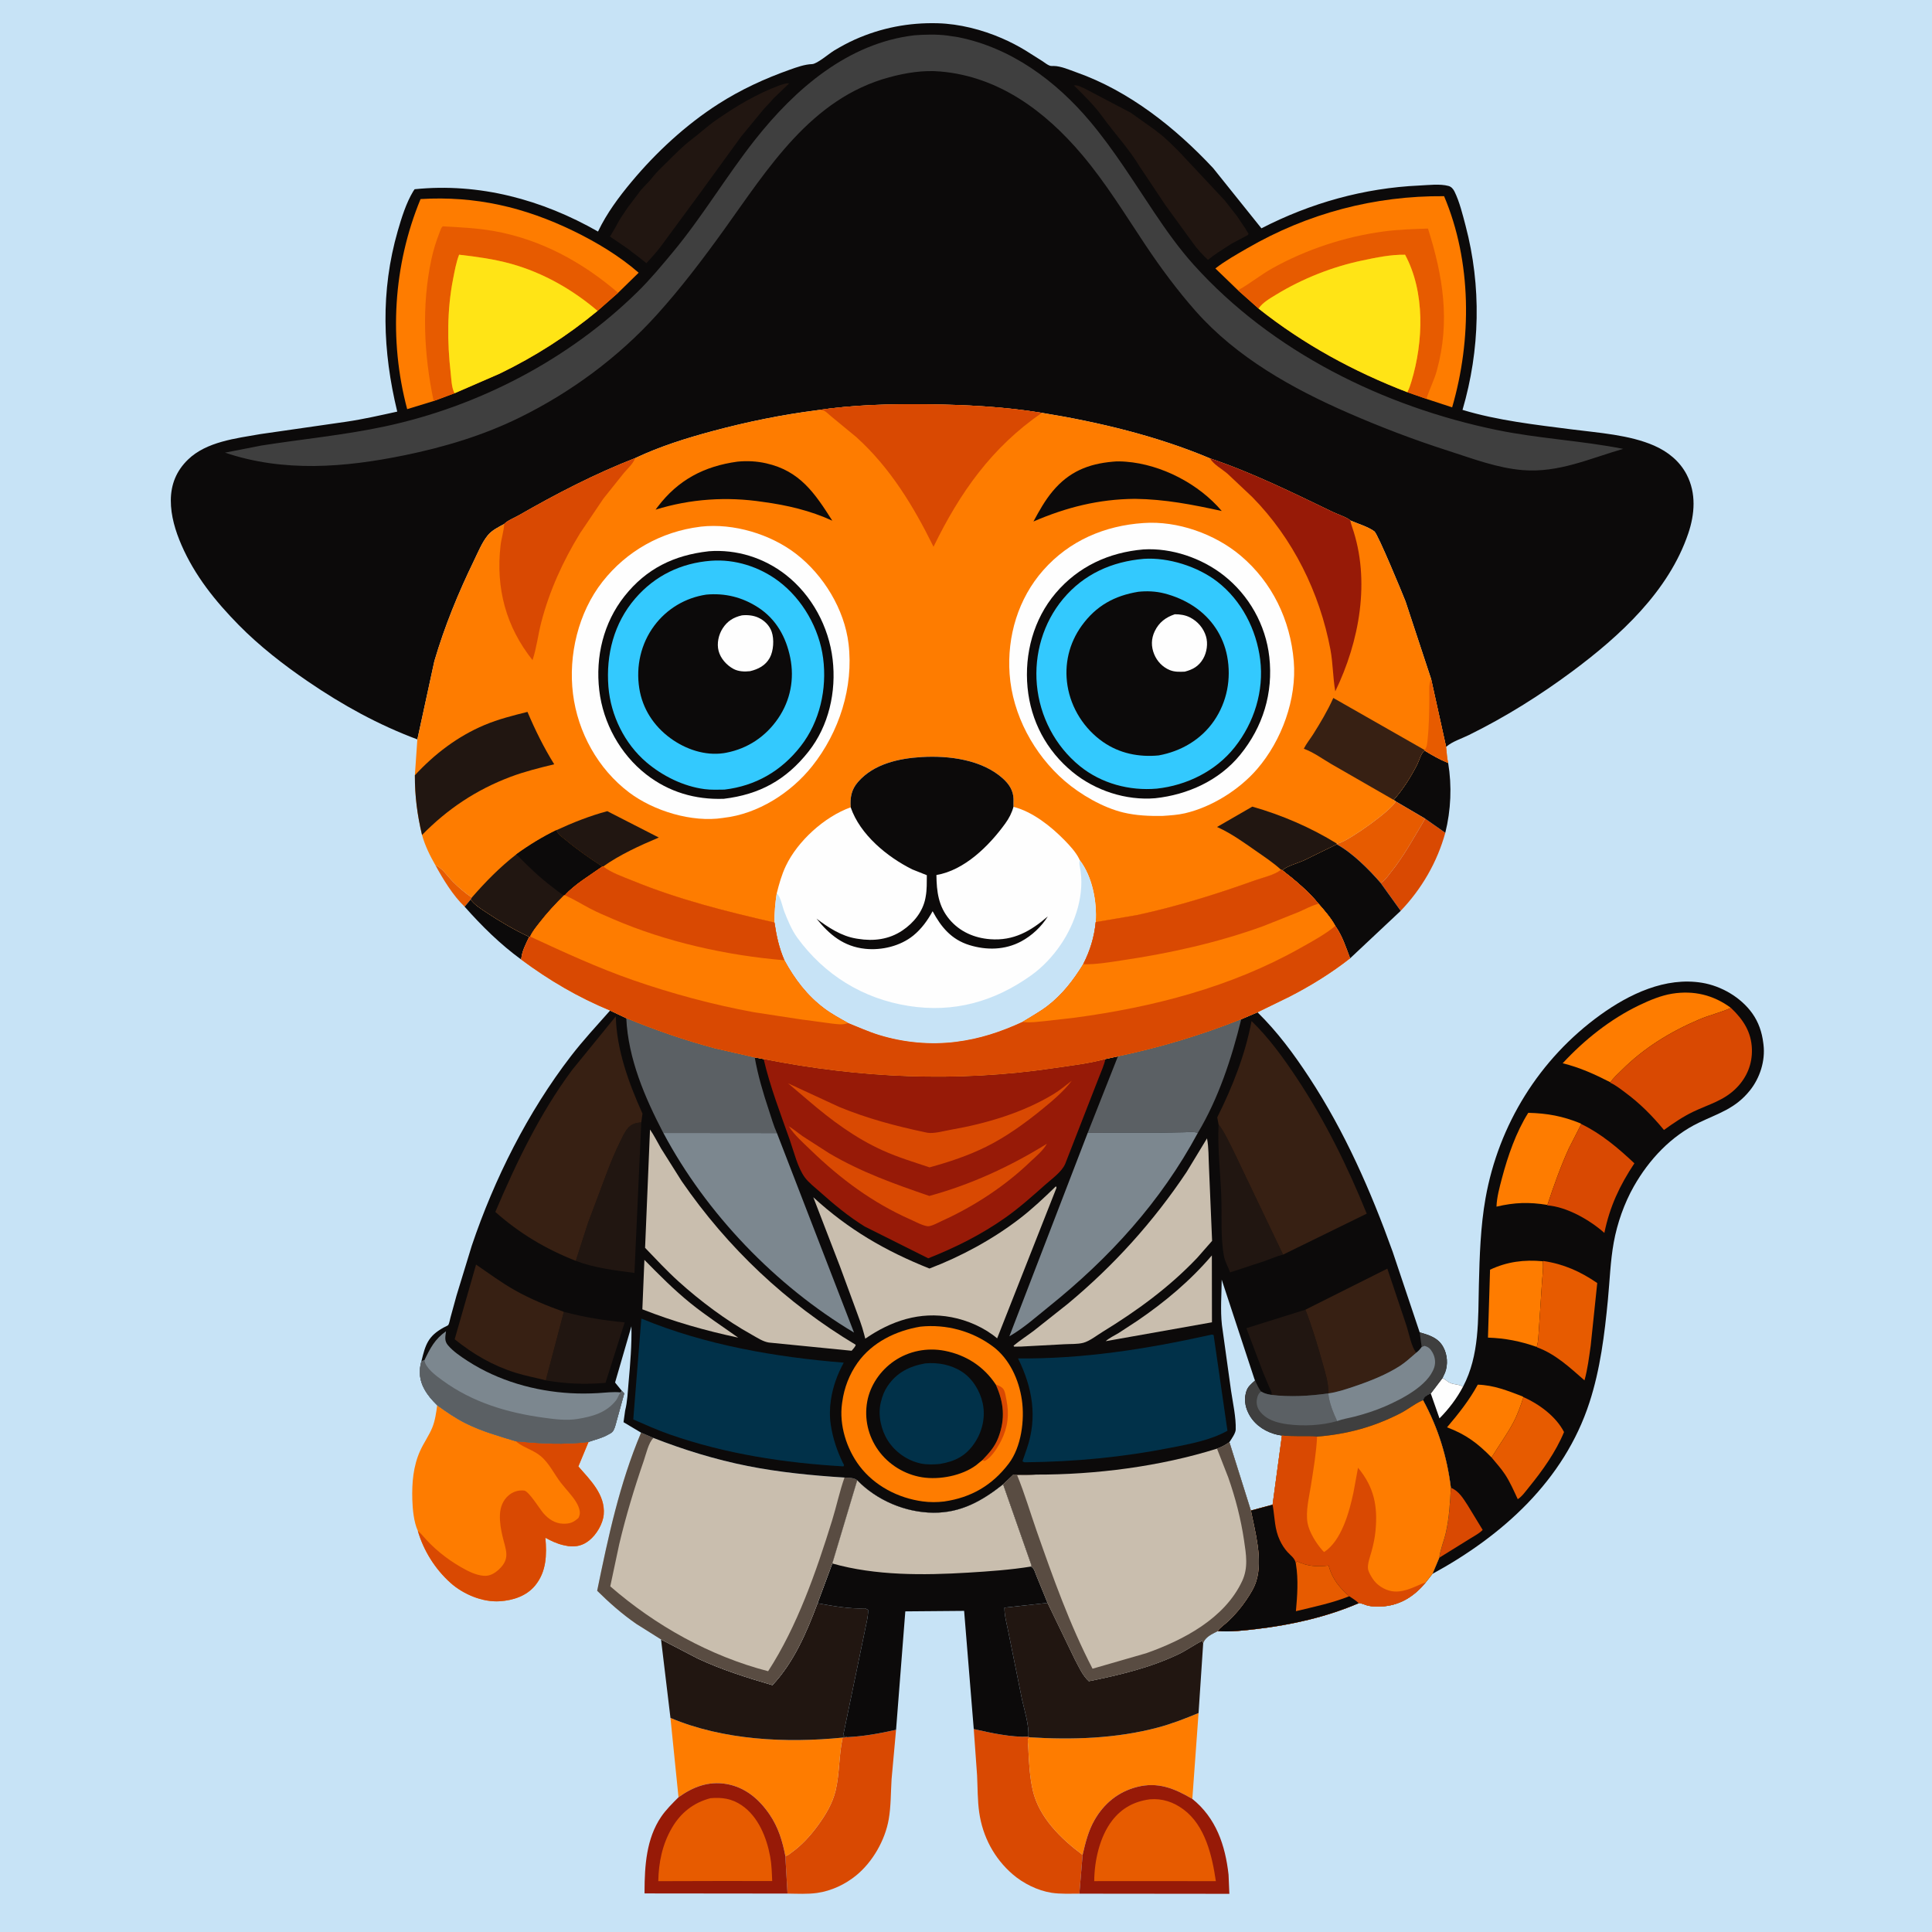 <svg version="1.1" xmlns="http://www.w3.org/2000/svg" style="display: block;" viewBox="0 0 2048 2048" width="1024" height="1024">
<path transform="translate(0,0)" fill="rgb(199,227,246)" d="M -0 -0 L 2048 0 L 2048 2048 L -0 2048 L -0 -0 z"/>
<path transform="translate(0,0)" fill="rgb(231,91,0)" d="M 461.48 917.007 C 469.601 920.801 474.09 928.592 480.292 934.849 C 486.128 940.738 493.298 946.827 500.155 951.433 L 498.943 953.454 L 492.531 961.134 C 480.359 949.577 469.448 931.732 461.48 917.007 z"/>
<path transform="translate(0,0)" fill="rgb(12,10,10)" d="M 498.943 953.454 C 502.955 959.182 509.777 963.308 515.531 967.15 C 529.852 976.712 545.433 985.795 561.017 993.096 C 557.228 1001.07 553.244 1008.25 552.519 1017.18 C 530.099 1000.82 510.904 981.829 492.531 961.134 L 498.943 953.454 z"/>
<path transform="translate(0,0)" fill="rgb(217,73,2)" d="M 1510.74 867.812 L 1532.07 882.784 C 1523.53 913.831 1507.09 942.231 1484.8 965.524 L 1463.56 935.979 C 1468.02 933.646 1471.28 928.481 1474.4 924.601 C 1488.67 906.86 1499.15 887.253 1510.74 867.812 z"/>
<path transform="translate(0,0)" fill="rgb(12,10,10)" d="M 1477.35 847.921 C 1487.36 836.57 1495.27 824.051 1502.17 810.627 C 1504.23 806.638 1506.49 797.986 1510.09 795.624 C 1518.24 800.602 1526.25 805.222 1535.12 808.801 C 1539.18 833.191 1538.04 858.863 1532.07 882.784 L 1510.74 867.812 L 1479.49 849.486 L 1477.35 847.921 z"/>
<path transform="translate(0,0)" fill="rgb(231,91,0)" d="M 1479.49 849.486 L 1510.74 867.812 C 1499.15 887.253 1488.67 906.86 1474.4 924.601 C 1471.28 928.481 1468.02 933.646 1463.56 935.979 C 1451.08 921.539 1433.69 904.124 1416.98 894.995 L 1416.98 894.182 C 1418.02 894.143 1418.2 894.188 1419.35 893.843 C 1430.82 890.408 1474.94 859.131 1479.49 849.486 z"/>
<path transform="translate(0,0)" fill="rgb(12,10,10)" d="M 1416.98 894.995 C 1433.69 904.124 1451.08 921.539 1463.56 935.979 L 1484.8 965.524 L 1431.16 1015.88 C 1426.55 1003.7 1423.11 992.471 1415.49 981.513 C 1410.85 973.057 1404.08 965.294 1397.75 958.054 C 1386.81 944.7 1372.79 933.033 1359.23 922.47 C 1364.56 917.785 1375.32 915.106 1382.12 912.022 L 1416.98 894.995 z"/>
<path transform="translate(0,0)" fill="rgb(217,73,2)" d="M 1032.22 1832.85 C 1050.15 1836.93 1071.7 1841.71 1090.08 1840.97 L 1091.22 1841.59 C 1090.72 1842.4 1089.99 1843.1 1089.71 1844 C 1089.17 1845.75 1089.94 1850.41 1090.02 1852.36 C 1090.65 1867.1 1091.51 1883.59 1094.83 1898 C 1101.44 1926.68 1124.88 1949.41 1147.61 1966.26 L 1144.18 2007.37 C 1134.54 2007.29 1124.14 2007.89 1114.61 2006.41 C 1099.88 2004.1 1084.55 1996.44 1073.32 1986.71 C 1053.86 1969.86 1041.68 1946.85 1038.02 1921.37 C 1036.18 1908.53 1036.38 1894.81 1035.74 1881.84 L 1032.22 1832.85 z"/>
<path transform="translate(0,0)" fill="rgb(217,73,2)" d="M 898.126 1841.45 C 915.296 1840.66 933.096 1837.46 949.862 1833.63 L 945.113 1885.94 C 944.23 1899.93 944.501 1914.75 942.088 1928.54 C 938.197 1950.77 925.06 1973.7 907.645 1987.98 C 895.968 1997.56 881.206 2004.46 866.227 2006.59 C 856.2 2008.02 844.959 2007.4 834.801 2007.27 L 832.484 1967.33 C 835.142 1967.19 836.927 1965.28 839 1963.8 C 849.863 1956.07 859.022 1945.93 866.894 1935.21 C 875.079 1924.07 882.603 1911.57 885.808 1898 C 890.063 1879.97 889.192 1860.94 893.093 1842.89 L 893.314 1841.92 L 898.126 1841.45 z"/>
<path transform="translate(0,0)" fill="rgb(254,124,0)" d="M 710.716 1821.07 C 766.693 1844.72 833.472 1847.92 893.314 1841.92 L 893.093 1842.89 C 889.192 1860.94 890.063 1879.97 885.808 1898 C 882.603 1911.57 875.079 1924.07 866.894 1935.21 C 859.022 1945.93 849.863 1956.07 839 1963.8 C 836.927 1965.28 835.142 1967.19 832.484 1967.33 C 829.449 1951.57 824.975 1936.89 815.844 1923.5 C 804.754 1907.24 790.044 1894.55 770.094 1891.11 C 751.056 1887.82 734.504 1894.17 719.249 1905.18 L 710.716 1821.07 z"/>
<path transform="translate(0,0)" fill="rgb(254,124,0)" d="M 1091.22 1841.59 C 1136.54 1844.46 1183.22 1842.98 1227.36 1831.25 C 1242.17 1827.31 1256.4 1821.78 1270.52 1815.86 L 1263.91 1906.91 C 1244.91 1895.78 1227.45 1888.52 1205.11 1894.29 C 1185.33 1899.4 1170.21 1911.84 1160.19 1929.42 C 1153.6 1940.98 1150.59 1953.42 1147.61 1966.26 C 1124.88 1949.41 1101.44 1926.68 1094.83 1898 C 1091.51 1883.59 1090.65 1867.1 1090.02 1852.36 C 1089.94 1850.41 1089.17 1845.75 1089.71 1844 C 1089.99 1843.1 1090.72 1842.4 1091.22 1841.59 z"/>
<path transform="translate(0,0)" fill="rgb(151,26,7)" d="M 719.249 1905.18 C 734.504 1894.17 751.056 1887.82 770.094 1891.11 C 790.044 1894.55 804.754 1907.24 815.844 1923.5 C 824.975 1936.89 829.449 1951.57 832.484 1967.33 L 834.801 2007.27 L 683.269 2007.11 L 683.236 2004.83 C 683.352 1977.75 685.132 1949.11 700.76 1926.01 C 705.922 1918.38 712.771 1911.68 719.249 1905.18 z"/>
<path transform="translate(0,0)" fill="rgb(231,91,0)" d="M 753.184 1906.14 C 765.377 1905.09 775.798 1906.62 786.164 1913.64 C 803.802 1925.58 812.653 1947.82 816.39 1967.91 C 817.994 1976.53 818.182 1985.26 818.573 1994.01 L 767.157 1993.93 L 697.802 1994.11 C 698.216 1974.09 702.121 1955.1 712.235 1937.67 C 721.563 1921.6 735.142 1910.89 753.184 1906.14 z"/>
<path transform="translate(0,0)" fill="rgb(151,26,7)" d="M 1147.61 1966.26 C 1150.59 1953.42 1153.6 1940.98 1160.19 1929.42 C 1170.21 1911.84 1185.33 1899.4 1205.11 1894.29 C 1227.45 1888.52 1244.91 1895.78 1263.91 1906.91 C 1289.09 1927.15 1298.84 1956.01 1302.31 1987.21 L 1303.18 2007.53 L 1144.18 2007.37 L 1147.61 1966.26 z"/>
<path transform="translate(0,0)" fill="rgb(231,91,0)" d="M 1218.89 1907.35 C 1232.15 1906.23 1243.94 1910.2 1254.57 1918.1 C 1277.6 1935.2 1284.92 1967.29 1288.86 1994.09 L 1231.5 1994.05 L 1159.93 1994.07 C 1160.05 1972.66 1165.67 1946.98 1178.97 1929.79 C 1189.21 1916.56 1202.47 1909.53 1218.89 1907.35 z"/>
<path transform="translate(0,0)" fill="rgb(33,22,17)" d="M 1110.47 1699.12 L 1139.33 1758.86 C 1143.26 1766.23 1147.93 1776.71 1154.26 1782.13 C 1186.59 1775.62 1219.21 1767.86 1249.1 1753.58 C 1257.92 1749.36 1265.77 1743.53 1274.5 1739.26 L 1275.45 1741.69 L 1270.52 1815.86 C 1256.4 1821.78 1242.17 1827.31 1227.36 1831.25 C 1183.22 1842.98 1136.54 1844.46 1091.22 1841.59 L 1090.08 1840.97 C 1090.96 1828.83 1086.08 1813.52 1083.39 1801.62 L 1069.36 1732.21 C 1067.68 1723.11 1064.74 1713.45 1064.72 1704.21 L 1110.47 1699.12 z"/>
<path transform="translate(0,0)" fill="rgb(33,22,17)" d="M 866.616 1699.52 C 882.283 1702.3 901.061 1705.8 916.972 1704.87 L 920.22 1706.5 C 920.526 1713.8 917.796 1722.76 916.52 1730.09 L 893.732 1840 L 898.126 1841.45 L 893.314 1841.92 C 833.472 1847.92 766.693 1844.72 710.716 1821.07 L 700.73 1737.88 L 739.879 1758.23 C 765.42 1770.15 791.818 1778.38 818.792 1786.3 C 841.468 1762.24 855.213 1730.12 866.616 1699.52 z"/>
<path transform="translate(0,0)" fill="rgb(254,124,0)" d="M 463.446 1489.61 C 473.182 1496.61 482.858 1503.38 493.625 1508.74 C 510.762 1517.28 528.509 1522.25 546.752 1527.74 C 572.951 1530.27 597.566 1531.76 623.879 1528.51 L 613.083 1554.49 C 625.732 1568.99 641.773 1584.44 639.977 1605.41 C 639.137 1615.22 632.371 1626.61 624.799 1632.74 C 618.055 1638.21 611.05 1640.02 602.498 1638.97 L 598.5 1638.19 L 596.983 1637.86 C 590.233 1636.32 584.165 1633.37 578.127 1630.08 C 579.712 1648.14 579.313 1666.14 567.143 1680.85 C 557.979 1691.92 543.769 1696.47 529.856 1697.39 C 511.476 1698.61 491.043 1689.99 477.485 1677.83 C 461.238 1663.26 449.004 1643.75 442.924 1622.78 C 438.659 1613.49 437.384 1599.88 437.078 1589.75 C 436.542 1572.08 438.001 1554.26 445.356 1537.95 C 449.197 1529.42 454.802 1521.77 458.312 1513.11 C 461.268 1505.81 462.406 1497.39 463.446 1489.61 z"/>
<path transform="translate(0,0)" fill="rgb(217,73,2)" d="M 546.752 1527.74 C 572.951 1530.27 597.566 1531.76 623.879 1528.51 L 613.083 1554.49 C 625.732 1568.99 641.773 1584.44 639.977 1605.41 C 639.137 1615.22 632.371 1626.61 624.799 1632.74 C 618.055 1638.21 611.05 1640.02 602.498 1638.97 L 598.5 1638.19 L 596.983 1637.86 C 590.233 1636.32 584.165 1633.37 578.127 1630.08 C 579.712 1648.14 579.313 1666.14 567.143 1680.85 C 557.979 1691.92 543.769 1696.47 529.856 1697.39 C 511.476 1698.61 491.043 1689.99 477.485 1677.83 C 461.238 1663.26 449.004 1643.75 442.924 1622.78 C 444.515 1624.18 446.047 1625.54 447.428 1627.16 C 459.265 1641.05 472.914 1652.18 488.74 1661.29 C 496.003 1665.47 504.233 1669.71 512.707 1670.41 C 519.046 1670.94 524.243 1667.9 528.736 1663.78 C 541.364 1652.2 536.121 1643.01 532.791 1628.92 C 530.943 1621.1 529.652 1613.81 529.957 1605.73 C 530.253 1597.88 532.97 1590.52 539.015 1585.29 C 543.725 1581.22 549.453 1579.43 555.582 1580.04 C 560.511 1580.53 572.186 1599.65 576.064 1604.13 C 581.399 1610.28 588.398 1614.95 596.719 1615.18 C 604.057 1615.39 607.875 1613.87 613.211 1609.06 C 614.372 1606.56 614.913 1604.94 614.557 1602.15 C 614.114 1598.68 612.659 1595.48 610.879 1592.5 C 606.435 1585.05 599.777 1578.58 594.472 1571.69 C 587.151 1562.2 582.199 1550.89 572.765 1543.21 C 565.266 1537.1 555.64 1534.75 548.289 1528.99 L 546.752 1527.74 z"/>
<path transform="translate(0,0)" fill="rgb(12,10,10)" d="M 908.688 1569.13 C 929.415 1590.44 959.683 1603.33 989.38 1603.54 C 1018.69 1603.75 1040.99 1591.09 1063.36 1573.41 L 1093.53 1659.51 L 1093.03 1660.59 C 1096.46 1662.64 1096.94 1666.05 1098.44 1669.7 L 1110.47 1699.12 L 1064.72 1704.21 C 1064.74 1713.45 1067.68 1723.11 1069.36 1732.21 L 1083.39 1801.62 C 1086.08 1813.52 1090.96 1828.83 1090.08 1840.97 C 1071.7 1841.71 1050.15 1836.93 1032.22 1832.85 L 1022.01 1707.6 L 959.666 1708.12 L 949.862 1833.63 C 933.096 1837.46 915.296 1840.66 898.126 1841.45 L 893.732 1840 L 916.52 1730.09 C 917.796 1722.76 920.526 1713.8 920.22 1706.5 L 916.972 1704.87 C 901.061 1705.8 882.283 1702.3 866.616 1699.52 L 882.273 1657.36 L 908.688 1569.13 z"/>
<path transform="translate(0,0)" fill="rgb(201,190,174)" d="M 908.688 1569.13 C 929.415 1590.44 959.683 1603.33 989.38 1603.54 C 1018.69 1603.75 1040.99 1591.09 1063.36 1573.41 L 1093.53 1659.51 L 1093.03 1660.59 C 1071.02 1664.13 1048.62 1665.7 1026.38 1667.05 C 979.077 1669.92 928.211 1670.38 882.273 1657.36 L 908.688 1569.13 z"/>
<path transform="translate(0,0)" fill="rgb(201,190,174)" d="M 679.571 1518.67 L 692.748 1524.31 C 725.083 1536.95 758.431 1547.23 792.5 1554.01 C 826.492 1560.77 860.645 1564.01 895.185 1566.29 C 899.571 1566.63 905.177 1566.25 908.688 1569.13 L 882.273 1657.36 L 866.616 1699.52 C 855.213 1730.12 841.468 1762.24 818.792 1786.3 C 791.818 1778.38 765.42 1770.15 739.879 1758.23 L 700.73 1737.88 L 674.375 1721.3 C 659.375 1710.89 645.985 1699.09 633.026 1686.28 C 644.751 1629.19 656.775 1572.58 679.571 1518.67 z"/>
<path transform="translate(0,0)" fill="rgb(89,76,66)" d="M 679.571 1518.67 L 692.748 1524.31 C 687.71 1528.47 684.627 1542.08 682.513 1548.2 C 672.429 1577.39 663.556 1606.81 656.416 1636.87 L 646.907 1681.6 C 694.832 1723.23 752.638 1755.57 814.256 1771.56 C 845.19 1723.8 865.204 1666.06 881.997 1612 C 886.657 1597 889.982 1581.02 895.185 1566.29 C 899.571 1566.63 905.177 1566.25 908.688 1569.13 L 882.273 1657.36 L 866.616 1699.52 C 855.213 1730.12 841.468 1762.24 818.792 1786.3 C 791.818 1778.38 765.42 1770.15 739.879 1758.23 L 700.73 1737.88 L 674.375 1721.3 C 659.375 1710.89 645.985 1699.09 633.026 1686.28 C 644.751 1629.19 656.775 1572.58 679.571 1518.67 z"/>
<path transform="translate(0,0)" fill="rgb(12,10,10)" d="M 1550.84 1470.02 C 1568.49 1436.54 1566.77 1398.72 1567.68 1361.9 C 1568.42 1331.64 1569.41 1300.14 1574.7 1270.32 C 1588.54 1192.2 1631.97 1122.34 1696.29 1075.94 C 1727.11 1053.7 1765.41 1035.39 1804.28 1041.8 C 1824.69 1045.17 1845.34 1057.19 1857.46 1074.15 C 1864.14 1083.51 1867.75 1094.14 1869.13 1105.5 L 1869.37 1107.39 C 1871.45 1124.42 1865.62 1142.67 1854.96 1155.95 C 1839.58 1175.13 1822.21 1179.86 1801.01 1190.02 C 1771.37 1204.21 1748.01 1229.29 1731.97 1257.53 C 1721.8 1275.45 1714.36 1296.6 1710.67 1316.85 C 1707.01 1336.98 1706.39 1357.63 1704.43 1377.97 C 1700.89 1414.71 1696.35 1451.4 1684.9 1486.66 C 1658.08 1569.29 1592.73 1627.89 1518.49 1668.35 L 1525.68 1651.25 C 1526.79 1642.35 1530.75 1633.25 1532.72 1624.43 C 1536.22 1608.69 1537.07 1593.11 1537.98 1577.08 C 1533.84 1543.91 1524.5 1513.78 1508.51 1484.25 L 1509.06 1482.56 C 1510.4 1479.86 1514.01 1478.07 1516.67 1477.1 L 1529.13 1460.7 C 1531.11 1461.86 1532.69 1462.83 1534.46 1464.3 C 1539.23 1468.26 1546.31 1466.78 1550.84 1470.02 z"/>
<path transform="translate(0,0)" fill="rgb(254,254,254)" d="M 1529.13 1460.7 C 1531.11 1461.86 1532.69 1462.83 1534.46 1464.3 C 1539.23 1468.26 1546.31 1466.78 1550.84 1470.02 C 1544.27 1482.41 1535.79 1493.57 1525.92 1503.53 L 1516.67 1477.1 L 1529.13 1460.7 z"/>
<path transform="translate(0,0)" fill="rgb(217,73,2)" d="M 1537.98 1577.08 C 1546.49 1580.43 1551.14 1588.57 1555.91 1595.84 L 1571.69 1621.75 C 1568.36 1625.38 1562.6 1628.29 1558.38 1630.98 L 1525.68 1651.25 C 1526.79 1642.35 1530.75 1633.25 1532.72 1624.43 C 1536.22 1608.69 1537.07 1593.11 1537.98 1577.08 z"/>
<path transform="translate(0,0)" fill="rgb(254,124,0)" d="M 1566.5 1467.8 C 1583.34 1468.27 1598.11 1474.17 1613.67 1480.14 L 1614.92 1480.97 C 1611.91 1490.3 1608.75 1499.37 1604.13 1508.06 C 1597.34 1520.82 1588.62 1532.6 1581.14 1544.98 C 1566.27 1529.81 1553.96 1520.57 1533.91 1513.02 C 1545.99 1498.78 1557.55 1484.25 1566.5 1467.8 z"/>
<path transform="translate(0,0)" fill="rgb(231,91,0)" d="M 1614.92 1480.97 C 1631.51 1488.35 1649.49 1501.49 1657.94 1518.04 C 1649.27 1539.03 1635.08 1558.97 1620.77 1576.5 C 1617.51 1580.49 1613.29 1586.55 1608.88 1589.19 C 1604.73 1580.28 1600.79 1571.14 1595.38 1562.91 C 1591.14 1556.45 1585.98 1550.96 1581.14 1544.98 C 1588.62 1532.6 1597.34 1520.82 1604.13 1508.06 C 1608.75 1499.37 1611.91 1490.3 1614.92 1480.97 z"/>
<path transform="translate(0,0)" fill="rgb(254,124,0)" d="M 1579.51 1345.94 C 1597.51 1337.44 1615.61 1335.12 1635.37 1336.99 C 1636.29 1344.91 1634.78 1354.04 1634.39 1362.04 L 1631.37 1408 C 1630.82 1414.2 1630.92 1421.91 1629 1427.8 C 1611.66 1421.72 1595.69 1418.55 1577.31 1417.93 L 1579.51 1345.94 z"/>
<path transform="translate(0,0)" fill="rgb(254,124,0)" d="M 1620.03 1179.63 C 1640.22 1180.14 1656.36 1183.1 1675.16 1190.72 L 1676.18 1191.51 L 1675.78 1192.39 L 1662.98 1217.5 C 1654.22 1236.8 1646.99 1257.17 1640.31 1277.28 C 1620.87 1274.09 1605.51 1274.59 1586.34 1279.09 C 1586.66 1269.18 1589.63 1258.38 1592.16 1248.83 C 1598.34 1225.45 1607.06 1200.18 1620.03 1179.63 z"/>
<path transform="translate(0,0)" fill="rgb(231,91,0)" d="M 1636.16 1336.74 C 1657.48 1339.88 1675.39 1347.87 1693.15 1360.08 L 1686.19 1426.62 C 1684.44 1438.79 1682.94 1451.39 1679.62 1463.23 C 1664.32 1449.87 1649.01 1435.43 1629.55 1428.29 L 1629 1427.8 C 1630.92 1421.91 1630.82 1414.2 1631.37 1408 L 1634.39 1362.04 C 1634.78 1354.04 1636.29 1344.91 1635.37 1336.99 L 1636.16 1336.74 z"/>
<path transform="translate(0,0)" fill="rgb(217,73,2)" d="M 1676.18 1191.51 C 1697.43 1201.78 1715.45 1217.11 1732.53 1233.17 C 1716.87 1256.7 1706.41 1279.11 1700.69 1306.93 C 1685.38 1293.29 1660.84 1279.2 1640.03 1277.72 L 1640.31 1277.28 C 1646.99 1257.17 1654.22 1236.8 1662.98 1217.5 L 1675.78 1192.39 L 1676.18 1191.51 z"/>
<path transform="translate(0,0)" fill="rgb(254,124,0)" d="M 1656.5 1127.11 C 1679.32 1102.39 1707.05 1080.3 1737.39 1065.71 C 1748.33 1060.45 1760.57 1055.26 1772.63 1053.33 C 1795.51 1049.67 1816.42 1054.73 1834.89 1068.41 L 1833.82 1068.89 C 1823.34 1073.51 1812 1076.1 1801.4 1080.6 C 1770.99 1093.52 1742.74 1110.75 1719.3 1134.17 C 1715.21 1138.26 1710.29 1142.45 1707.1 1147.27 C 1690.45 1138.8 1674.7 1131.56 1656.5 1127.11 z"/>
<path transform="translate(0,0)" fill="rgb(217,73,2)" d="M 1834.89 1068.41 C 1847.82 1080.72 1856.58 1093.86 1857.1 1112.31 C 1857.53 1127.78 1851.89 1141.72 1841.16 1152.81 C 1827.63 1166.79 1811.72 1170.41 1794.76 1178.54 C 1784 1183.69 1773.52 1190.85 1763.86 1197.82 C 1751.39 1182.7 1738.41 1169.63 1722.63 1157.98 C 1717.83 1154.43 1712.58 1150.24 1707.12 1147.79 L 1707.1 1147.27 C 1710.29 1142.45 1715.21 1138.26 1719.3 1134.17 C 1742.74 1110.75 1770.99 1093.52 1801.4 1080.6 C 1812 1076.1 1823.34 1073.51 1833.82 1068.89 L 1834.89 1068.41 z"/>
<path transform="translate(0,0)" fill="rgb(12,10,10)" d="M 646.723 1071.21 L 663.883 1079.32 C 694.318 1091.9 725.912 1102.78 757.738 1111.29 L 800.053 1120.95 L 809.49 1122.64 C 911.398 1142.88 1014.4 1147.55 1117.32 1132.22 C 1135.19 1129.56 1154.37 1127.46 1171.76 1122.63 L 1185.06 1119.77 C 1229.92 1110.38 1273.14 1097.33 1315.76 1080.43 L 1333 1073.08 C 1354.19 1093.82 1371.59 1117.41 1387.81 1142.14 C 1425.5 1199.59 1453.05 1262.3 1476.24 1326.79 L 1504.92 1412.35 C 1515.17 1415.33 1524.64 1418.05 1530.06 1428.22 C 1534.31 1436.18 1535.08 1446.55 1531.82 1455 L 1529.13 1460.7 L 1516.67 1477.1 C 1514.01 1478.07 1510.4 1479.86 1509.06 1482.56 L 1508.51 1484.25 C 1524.5 1513.78 1533.84 1543.91 1537.98 1577.08 C 1537.07 1593.11 1536.22 1608.69 1532.72 1624.43 C 1530.75 1633.25 1526.79 1642.35 1525.68 1651.25 L 1518.49 1668.35 L 1511.57 1677.18 C 1500.13 1691.14 1485.99 1700.8 1467.5 1702.72 C 1461.39 1703.35 1454.96 1703.34 1449 1701.76 C 1446.95 1701.22 1442.03 1698.92 1440.27 1699.44 C 1406.52 1714 1368.97 1722.48 1332.52 1726.76 C 1318.76 1728.38 1304.66 1730.08 1290.78 1729.01 C 1284.84 1732.17 1277.63 1735.09 1275.45 1741.69 L 1274.5 1739.26 C 1265.77 1743.53 1257.92 1749.36 1249.1 1753.58 C 1219.21 1767.86 1186.59 1775.62 1154.26 1782.13 C 1147.93 1776.71 1143.26 1766.23 1139.33 1758.86 L 1110.47 1699.12 L 1098.44 1669.7 C 1096.94 1666.05 1096.46 1662.64 1093.03 1660.59 L 1093.53 1659.51 L 1063.36 1573.41 C 1040.99 1591.09 1018.69 1603.75 989.38 1603.54 C 959.683 1603.33 929.415 1590.44 908.688 1569.13 C 905.177 1566.25 899.571 1566.63 895.185 1566.29 C 860.645 1564.01 826.492 1560.77 792.5 1554.01 C 758.431 1547.23 725.083 1536.95 692.748 1524.31 L 679.571 1518.67 L 660.957 1507.57 L 662.677 1495.27 C 665.127 1485.7 665.467 1474.93 666.35 1465.08 C 668.115 1445.37 669.785 1425.71 669.327 1405.89 L 651.996 1465.55 L 659.062 1474.22 L 661.719 1477.09 L 653.814 1505.7 C 652.852 1509.11 651.544 1515.37 649.138 1517.89 C 648.031 1519.05 646.042 1519.97 644.62 1520.77 C 637.844 1524.6 631.081 1525.98 623.879 1528.51 C 597.566 1531.76 572.951 1530.27 546.752 1527.74 C 528.509 1522.25 510.762 1517.28 493.625 1508.74 C 482.858 1503.38 473.182 1496.61 463.446 1489.61 C 458.123 1484.43 453.653 1479.34 449.988 1472.81 C 444.643 1463.29 443.678 1453.24 446.745 1442.82 C 451.03 1425.4 453.577 1416.47 470.291 1407.23 C 471.082 1406.8 474.784 1405.18 475.203 1404.57 C 476.241 1403.04 476.974 1398.6 477.508 1396.73 L 483.933 1373.32 L 500.084 1320.55 C 524.029 1249.59 559.475 1178.92 605.227 1119.5 C 618.153 1102.71 632.687 1087.07 646.723 1071.21 z"/>
<path transform="translate(0,0)" fill="rgb(201,190,174)" d="M 683.081 1335.5 C 698.872 1351.54 714.414 1367.28 731.947 1381.45 C 748.201 1394.58 765.559 1405.85 782.537 1417.96 C 747.422 1410.5 714.313 1401.03 680.927 1387.94 L 683.081 1335.5 z"/>
<path transform="translate(0,0)" fill="rgb(201,190,174)" d="M 1284.62 1330.79 L 1284.73 1401.7 L 1172.07 1421.71 C 1175.91 1418.28 1181.28 1415.77 1185.7 1413.11 L 1205.31 1400.3 C 1234.53 1380.44 1261.66 1357.75 1284.62 1330.79 z"/>
<path transform="translate(0,0)" fill="rgb(33,22,17)" d="M 597.709 1390.6 C 619.439 1396.36 639.894 1399.72 662.2 1401.75 L 641.888 1465.86 C 620.53 1467.72 599.721 1466.99 578.568 1463.23 L 597.709 1390.6 z"/>
<path transform="translate(0,0)" fill="rgb(33,22,17)" d="M 1291.71 1191.88 C 1298.21 1200.23 1303.01 1211.31 1307.87 1220.73 L 1360.12 1329.94 C 1353.8 1331.39 1347.19 1334.44 1341.04 1336.62 L 1303.9 1348.79 C 1302 1343.04 1298.65 1337.81 1297.5 1331.79 C 1293.63 1311.52 1295.41 1288.81 1294.62 1268.22 C 1293.65 1243 1290.57 1217.08 1291.71 1191.88 z"/>
<path transform="translate(0,0)" fill="rgb(33,22,17)" d="M 1347.25 1478.59 C 1347.53 1477.88 1348.15 1477.23 1348.08 1476.48 C 1347.96 1475.11 1346.13 1471.95 1345.53 1470.56 L 1338.64 1454.12 L 1321.23 1407.93 L 1383.81 1388.32 C 1390.93 1406.73 1396.66 1425.73 1401.92 1444.75 C 1404.67 1454.7 1408.66 1466.71 1408.09 1477.06 C 1387.91 1479.89 1367.53 1481.09 1347.25 1478.59 z"/>
<path transform="translate(0,0)" fill="rgb(199,227,246)" d="M 1303.2 1528.72 C 1305.33 1525.54 1309.77 1519.32 1309.9 1515.51 C 1310.36 1502.6 1306.9 1487.24 1304.99 1474.4 L 1295.28 1404.5 C 1293.54 1388.98 1294.91 1372.14 1295.05 1356.48 L 1329.77 1461.94 L 1330.41 1463.38 C 1326.36 1467.04 1322.42 1470.02 1320.98 1475.5 L 1320.63 1476.75 C 1318.47 1485.13 1320.61 1493.74 1325.01 1501 C 1331.46 1511.64 1342.54 1518.35 1354.5 1521.01 L 1358.9 1521.75 L 1349.01 1595.07 L 1325.99 1601.24 L 1303.2 1528.72 z"/>
<path transform="translate(0,0)" fill="rgb(33,22,17)" d="M 679.776 1189.76 L 672.558 1349.34 C 651.568 1346.63 630.27 1344.13 610.35 1336.57 L 623.052 1297.09 L 643.504 1242.52 C 647.662 1231.68 651.992 1221.04 657.149 1210.62 C 659.543 1205.79 661.977 1200.26 665.409 1196.08 C 669.234 1191.42 674.015 1190.25 679.776 1189.76 z"/>
<path transform="translate(0,0)" fill="rgb(55,32,19)" d="M 578.568 1463.23 C 567.983 1460.44 557.301 1458.52 546.807 1455.26 C 522.482 1447.69 501.722 1435.6 481.971 1419.68 L 504.644 1340.51 C 518.287 1349.85 531.323 1359.56 545.787 1367.72 C 562.37 1377.06 579.829 1384.18 597.709 1390.6 L 578.568 1463.23 z"/>
<path transform="translate(0,0)" fill="rgb(55,32,19)" d="M 1383.81 1388.32 L 1470.64 1344.8 L 1491 1405.5 C 1493.44 1413.05 1496.21 1428.11 1501.32 1433.92 C 1495.77 1438.63 1490.13 1443.95 1484.01 1447.89 C 1469.64 1457.15 1452 1464.14 1435.84 1469.57 C 1426.8 1472.61 1417.57 1475.77 1408.09 1477.06 C 1408.66 1466.71 1404.67 1454.7 1401.92 1444.75 C 1396.66 1425.73 1390.93 1406.73 1383.81 1388.32 z"/>
<path transform="translate(0,0)" fill="rgb(63,63,63)" d="M 1504.92 1412.35 C 1515.17 1415.33 1524.64 1418.05 1530.06 1428.22 C 1534.31 1436.18 1535.08 1446.55 1531.82 1455 L 1529.13 1460.7 L 1516.67 1477.1 C 1514.01 1478.07 1510.4 1479.86 1509.06 1482.56 L 1508.51 1484.25 L 1506.89 1484.95 C 1499.22 1488.43 1492.11 1494.27 1484.44 1498.19 C 1455.91 1512.77 1427.91 1520.34 1396.18 1522.89 C 1383.62 1522.27 1371.49 1523.39 1358.9 1521.75 L 1354.5 1521.01 C 1342.54 1518.35 1331.46 1511.64 1325.01 1501 C 1320.61 1493.74 1318.47 1485.13 1320.63 1476.75 L 1320.98 1475.5 C 1322.42 1470.02 1326.36 1467.04 1330.41 1463.38 C 1332.48 1467.43 1333.96 1471.5 1336.84 1475.09 C 1340.32 1477.25 1343.26 1477.87 1347.25 1478.59 C 1367.53 1481.09 1387.91 1479.89 1408.09 1477.06 C 1417.57 1475.77 1426.8 1472.61 1435.84 1469.57 C 1452 1464.14 1469.64 1457.15 1484.01 1447.89 C 1490.13 1443.95 1495.77 1438.63 1501.32 1433.92 C 1503.72 1432.09 1505.27 1430.34 1507.04 1427.91 L 1504.92 1412.35 z"/>
<path transform="translate(0,0)" fill="rgb(91,96,100)" d="M 1336.84 1475.09 C 1340.32 1477.25 1343.26 1477.87 1347.25 1478.59 C 1367.53 1481.09 1387.91 1479.89 1408.09 1477.06 C 1408.74 1486.54 1413.42 1497.78 1417.4 1506.41 C 1400.83 1511.1 1382 1512 1365 1509.81 C 1353.63 1508.35 1341.61 1504.93 1334.79 1495.02 C 1332.52 1491.71 1331.68 1487.41 1332.33 1483.5 C 1332.95 1479.79 1333.8 1477.37 1336.84 1475.09 z"/>
<path transform="translate(0,0)" fill="rgb(124,135,143)" d="M 1507.04 1427.91 L 1510 1426.68 C 1514.39 1427.87 1516.28 1429.77 1518.52 1433.7 C 1521.22 1438.43 1522.07 1444.3 1520.33 1449.56 C 1513.9 1468.96 1485.68 1483.21 1468.21 1490.82 C 1457.96 1495.29 1446.84 1498.81 1436.01 1501.63 C 1429.84 1503.24 1423.36 1504.15 1417.4 1506.41 C 1413.42 1497.78 1408.74 1486.54 1408.09 1477.06 C 1417.57 1475.77 1426.8 1472.61 1435.84 1469.57 C 1452 1464.14 1469.64 1457.15 1484.01 1447.89 C 1490.13 1443.95 1495.77 1438.63 1501.32 1433.92 C 1503.72 1432.09 1505.27 1430.34 1507.04 1427.91 z"/>
<path transform="translate(0,0)" fill="rgb(91,96,100)" d="M 1315.76 1080.43 C 1305.66 1121.64 1291.66 1164.36 1269.73 1200.95 C 1265.58 1199.38 1259.94 1200.14 1255.55 1200.24 L 1227.72 1200.78 L 1153.03 1200.82 L 1185.06 1119.77 C 1229.92 1110.38 1273.14 1097.33 1315.76 1080.43 z"/>
<path transform="translate(0,0)" fill="rgb(124,135,143)" d="M 449.869 1441.94 C 456.1 1428.99 460.899 1419.61 472.778 1411.19 C 472.123 1416.94 470.803 1421.21 474.847 1426.02 C 480.382 1432.61 488.789 1438.21 496 1442.87 C 528.242 1463.67 566.638 1474.69 604.861 1476.83 C 614.415 1477.37 624.222 1477.3 633.773 1476.76 C 641.821 1476.31 649.867 1475.16 657.918 1476.01 L 659.062 1474.22 L 661.719 1477.09 L 653.814 1505.7 C 652.852 1509.11 651.544 1515.37 649.138 1517.89 C 648.031 1519.05 646.042 1519.97 644.62 1520.77 C 637.844 1524.6 631.081 1525.98 623.879 1528.51 C 597.566 1531.76 572.951 1530.27 546.752 1527.74 C 528.509 1522.25 510.762 1517.28 493.625 1508.74 C 482.858 1503.38 473.182 1496.61 463.446 1489.61 C 458.123 1484.43 453.653 1479.34 449.988 1472.81 C 444.643 1463.29 443.678 1453.24 446.745 1442.82 L 449.869 1441.94 z"/>
<path transform="translate(0,0)" fill="rgb(91,96,100)" d="M 446.745 1442.82 L 449.869 1441.94 C 451.208 1450.4 462.128 1458.23 468.912 1463.2 C 500.651 1486.44 537.417 1497.49 576.009 1502.78 C 587.935 1504.42 600.253 1506.1 612.248 1504.14 C 627.886 1501.59 642.762 1497.57 652.982 1484.5 C 654.2 1482.94 654.928 1481.19 655.756 1479.41 C 656.339 1478.16 657.115 1477.12 657.918 1476.01 L 659.062 1474.22 L 661.719 1477.09 L 653.814 1505.7 C 652.852 1509.11 651.544 1515.37 649.138 1517.89 C 648.031 1519.05 646.042 1519.97 644.62 1520.77 C 637.844 1524.6 631.081 1525.98 623.879 1528.51 C 597.566 1531.76 572.951 1530.27 546.752 1527.74 C 528.509 1522.25 510.762 1517.28 493.625 1508.74 C 482.858 1503.38 473.182 1496.61 463.446 1489.61 C 458.123 1484.43 453.653 1479.34 449.988 1472.81 C 444.643 1463.29 443.678 1453.24 446.745 1442.82 z"/>
<path transform="translate(0,0)" fill="rgb(91,96,100)" d="M 663.883 1079.32 C 694.318 1091.9 725.912 1102.78 757.738 1111.29 L 800.053 1120.95 C 803.37 1139.7 808.872 1158.36 814.876 1176.4 C 817.543 1184.42 820.056 1193.44 823.567 1201.1 L 703.188 1200.98 L 703.133 1200.96 C 683.467 1163.2 665.935 1122.39 663.883 1079.32 z"/>
<path transform="translate(0,0)" fill="rgb(201,190,174)" d="M 1279.48 1206.71 C 1281.43 1216.66 1281 1227.14 1281.56 1237.25 L 1284.88 1315.37 L 1269.04 1333.42 C 1239.26 1364.74 1205.42 1389.36 1168.7 1411.88 C 1162.85 1415.47 1154.93 1421.71 1148.34 1423.43 C 1142.1 1425.06 1134.65 1424.57 1128.19 1424.96 L 1082.25 1427.42 L 1074.99 1427.5 L 1074.4 1426.5 C 1081.19 1420.88 1088.66 1416.06 1095.72 1410.77 L 1131.9 1382.1 C 1180.65 1341.61 1222.68 1295.05 1257.87 1242.33 L 1279.48 1206.71 z"/>
<path transform="translate(0,0)" fill="rgb(201,190,174)" d="M 689.045 1197.35 C 693.381 1203.54 696.905 1210.82 700.736 1217.37 L 722.573 1252.03 C 771.304 1322.77 833.361 1381.4 907.102 1425.53 C 906.72 1427.74 904.176 1430.08 902.75 1431.85 L 815 1423.15 C 808.622 1422.13 802.591 1417.97 796.993 1414.87 C 769.858 1399.84 742.301 1379.18 719.276 1358.38 C 706.863 1347.16 695.4 1334.79 683.815 1322.74 L 689.045 1197.35 z"/>
<path transform="translate(0,0)" fill="rgb(124,135,143)" d="M 1153.03 1200.82 L 1227.72 1200.78 L 1255.55 1200.24 C 1259.94 1200.14 1265.58 1199.38 1269.73 1200.95 C 1230.42 1274.01 1176.03 1333.55 1111.65 1385.24 C 1098.22 1396.03 1084.98 1407.98 1069.98 1416.54 L 1153.03 1200.82 z"/>
<path transform="translate(0,0)" fill="rgb(124,135,143)" d="M 703.188 1200.98 L 823.567 1201.1 L 905.279 1412.58 C 822.249 1362.98 748.665 1286.42 703.188 1200.98 z"/>
<path transform="translate(0,0)" fill="rgb(201,190,174)" d="M 1119.34 1257.5 L 1119.96 1259.03 L 1057.02 1418.7 C 1043.64 1407.39 1025.79 1399.55 1008.63 1396.29 C 975.012 1389.9 944.687 1400.19 917.222 1419.04 L 916.044 1414.5 C 913.733 1405.23 910.177 1396.4 906.945 1387.42 L 890.323 1342.27 L 862.132 1269.13 C 899.215 1303.19 938.576 1326.12 985.262 1344.69 C 1018.62 1332.05 1052.29 1313.74 1080.53 1292.07 C 1094.42 1281.42 1106.8 1269.66 1119.34 1257.5 z"/>
<path transform="translate(0,0)" fill="rgb(55,32,19)" d="M 610.35 1336.57 C 578.292 1323.89 550.881 1307.57 525.061 1284.71 C 547.384 1232.24 572.344 1180.13 606.5 1134.16 L 652.767 1077.36 C 653.625 1113.01 666.592 1148.36 681.075 1180.5 L 679.776 1189.76 C 674.015 1190.25 669.234 1191.42 665.409 1196.08 C 661.977 1200.26 659.543 1205.79 657.149 1210.62 C 651.992 1221.04 647.662 1231.68 643.504 1242.52 L 623.052 1297.09 L 610.35 1336.57 z"/>
<path transform="translate(0,0)" fill="rgb(55,32,19)" d="M 1291.71 1191.88 L 1290.33 1184.44 C 1306.35 1152.49 1320.11 1117.68 1326.68 1082.36 C 1345.09 1100.14 1360.14 1120.97 1374.29 1142.25 C 1404.48 1187.68 1428.31 1236.01 1448.78 1286.52 L 1360.12 1329.94 L 1307.87 1220.73 C 1303.01 1211.31 1298.21 1200.23 1291.71 1191.88 z"/>
<path transform="translate(0,0)" fill="rgb(1,49,73)" d="M 1282.28 1415.21 C 1284.32 1414.76 1284.49 1414.39 1286.5 1415.25 L 1301.16 1516.65 C 1282.93 1526.79 1261.55 1530.61 1241.25 1534.62 C 1190.38 1544.67 1139.57 1549.52 1087.75 1550.06 C 1085.61 1550.05 1085.84 1550.26 1083.84 1549 L 1088.5 1535.65 C 1099.95 1502.37 1094.48 1470.93 1079.15 1439.97 C 1147.87 1440.7 1215.4 1430.03 1282.28 1415.21 z"/>
<path transform="translate(0,0)" fill="rgb(1,49,73)" d="M 679.845 1397.72 C 747.066 1425.69 822.146 1438.64 894.395 1444.46 C 887.54 1457.17 882.925 1469.69 880.777 1484 C 879.49 1492.58 879.353 1501.72 880.661 1510.31 C 882.859 1524.74 887.134 1537.56 893.5 1550.69 L 894.751 1553.02 L 894.149 1554.44 C 831.528 1550.75 769.667 1541.36 710.213 1520.68 C 696.969 1516.07 684.155 1510.21 671.287 1504.67 L 679.845 1397.72 z"/>
<path transform="translate(0,0)" fill="rgb(254,124,0)" d="M 975.679 1406.29 C 1002.97 1403.45 1030.48 1410.91 1052.49 1427.28 C 1070.14 1440.4 1080.15 1462.64 1083.24 1484.05 C 1086.29 1505.24 1082.68 1533.8 1069.41 1551.32 C 1051.84 1574.53 1029.45 1587.51 1000.8 1591.65 C 993.295 1592.56 985.541 1592.57 978.048 1591.55 C 952.099 1588.05 927.042 1575.07 911.09 1553.99 C 897.396 1535.89 889.421 1510.54 892.576 1487.87 L 892.85 1486 C 894.851 1471.14 900.323 1456.95 909.004 1444.68 C 924.444 1422.84 949.899 1410.57 975.679 1406.29 z"/>
<path transform="translate(0,0)" fill="rgb(217,73,2)" d="M 1055.54 1467.65 C 1059.12 1469 1062.74 1470.22 1064.45 1473.96 C 1065.72 1476.75 1066.22 1480.82 1066.85 1483.88 C 1070.04 1499.49 1068.36 1513.07 1061.19 1527.36 L 1060.22 1529.18 L 1059.66 1530.24 C 1056.67 1535.81 1049.61 1546.65 1043.36 1548.72 L 1041.72 1547.92 L 1041.26 1547.86 C 1048.32 1540.5 1054.5 1533.77 1058.21 1524.08 C 1065.86 1504.1 1064.22 1486.81 1055.54 1467.65 z"/>
<path transform="translate(0,0)" fill="rgb(12,10,10)" d="M 1041.26 1547.86 L 1039.5 1549.29 L 1034.7 1553.19 C 1019.7 1564.38 995.689 1568.9 977.5 1565.99 C 958.941 1563.03 941.83 1552.53 930.917 1537.2 C 920.263 1522.24 916.042 1503.9 919.278 1485.79 C 922.38 1468.42 933.345 1452.73 947.771 1442.81 C 963.398 1432.07 982.86 1428.29 1001.41 1431.9 C 1024.02 1436.32 1042.87 1448.48 1055.54 1467.65 C 1064.22 1486.81 1065.86 1504.1 1058.21 1524.08 C 1054.5 1533.77 1048.32 1540.5 1041.26 1547.86 z"/>
<path transform="translate(0,0)" fill="rgb(1,49,73)" d="M 980.634 1445.28 C 994.15 1443.94 1008.38 1446.68 1019.84 1454.18 C 1031.07 1461.54 1038.98 1474.66 1041.72 1487.58 C 1044.86 1502.35 1041.29 1517.67 1032.8 1530.08 C 1023.48 1543.72 1012.06 1549.19 996.229 1551.88 C 989.742 1552.48 982.417 1552.72 976.02 1551.35 C 961.968 1548.35 948.986 1539.32 941.236 1527.19 C 933.984 1515.84 930.426 1500.11 933.621 1486.79 L 933.954 1485.5 C 935.43 1479.57 937.462 1474.37 940.883 1469.29 C 950.538 1454.98 964.102 1448.2 980.634 1445.28 z"/>
<path transform="translate(0,0)" fill="rgb(254,124,0)" d="M 1396.18 1522.89 C 1427.91 1520.34 1455.91 1512.77 1484.44 1498.19 C 1492.11 1494.27 1499.22 1488.43 1506.89 1484.95 L 1508.51 1484.25 C 1524.5 1513.78 1533.84 1543.91 1537.98 1577.08 C 1537.07 1593.11 1536.22 1608.69 1532.72 1624.43 C 1530.75 1633.25 1526.79 1642.35 1525.68 1651.25 L 1518.49 1668.35 L 1511.57 1677.18 C 1500.13 1691.14 1485.99 1700.8 1467.5 1702.72 C 1461.39 1703.35 1454.96 1703.34 1449 1701.76 C 1446.95 1701.22 1442.03 1698.92 1440.27 1699.44 C 1406.52 1714 1368.97 1722.48 1332.52 1726.76 C 1318.76 1728.38 1304.66 1730.08 1290.78 1729.01 C 1293.23 1725.08 1298.8 1721.65 1302.2 1718.36 C 1309.41 1711.39 1315.62 1704.17 1321.22 1695.84 C 1325.41 1689.6 1329.63 1682.93 1331.8 1675.68 C 1338.69 1652.78 1330.59 1624.26 1325.99 1601.24 L 1349.01 1595.07 L 1358.9 1521.75 C 1371.49 1523.39 1383.62 1522.27 1396.18 1522.89 z"/>
<path transform="translate(0,0)" fill="rgb(217,73,2)" d="M 1358.9 1521.75 C 1371.49 1523.39 1383.62 1522.27 1396.18 1522.89 C 1395.29 1540.16 1392.36 1557.36 1389.68 1574.43 C 1387.76 1586.71 1383.86 1602.13 1386.06 1614.46 C 1387.81 1624.22 1395.41 1636.26 1401.93 1643.57 L 1403.59 1645.25 C 1422.07 1633.31 1430.33 1602.73 1434.71 1582.16 L 1439.56 1555.84 C 1456.61 1576.49 1460.58 1596.43 1458.1 1622.71 C 1457.41 1630.11 1455.87 1637.29 1453.92 1644.45 C 1452.57 1649.4 1449.24 1658.24 1450.19 1663.38 C 1450.87 1667.09 1454.4 1672.82 1456.66 1675.66 C 1461.72 1682.01 1470.23 1686.67 1478.4 1687.07 C 1490.34 1687.64 1500.8 1681.17 1511.57 1677.18 C 1500.13 1691.14 1485.99 1700.8 1467.5 1702.72 C 1461.39 1703.35 1454.96 1703.34 1449 1701.76 C 1446.95 1701.22 1442.03 1698.92 1440.27 1699.44 C 1406.52 1714 1368.97 1722.48 1332.52 1726.76 C 1318.76 1728.38 1304.66 1730.08 1290.78 1729.01 C 1293.23 1725.08 1298.8 1721.65 1302.2 1718.36 C 1309.41 1711.39 1315.62 1704.17 1321.22 1695.84 C 1325.41 1689.6 1329.63 1682.93 1331.8 1675.68 C 1338.69 1652.78 1330.59 1624.26 1325.99 1601.24 L 1349.01 1595.07 L 1358.9 1521.75 z"/>
<path transform="translate(0,0)" fill="rgb(12,10,10)" d="M 1349.01 1595.07 L 1349.34 1596.97 C 1351.4 1609.46 1351.11 1621.06 1356.73 1632.91 C 1358.85 1637.37 1361.42 1641.47 1364.74 1645.15 C 1368.24 1649.04 1372.29 1651.46 1373.51 1656.66 L 1375 1655.14 C 1386.56 1660.5 1395.93 1661.02 1408.39 1659.53 L 1408.66 1660.54 C 1412.36 1673.83 1420.1 1683.18 1430.27 1692.09 C 1433.77 1694.38 1437.24 1696.52 1440.27 1699.44 C 1406.52 1714 1368.97 1722.48 1332.52 1726.76 C 1318.76 1728.38 1304.66 1730.08 1290.78 1729.01 C 1293.23 1725.08 1298.8 1721.65 1302.2 1718.36 C 1309.41 1711.39 1315.62 1704.17 1321.22 1695.84 C 1325.41 1689.6 1329.63 1682.93 1331.8 1675.68 C 1338.69 1652.78 1330.59 1624.26 1325.99 1601.24 L 1349.01 1595.07 z"/>
<path transform="translate(0,0)" fill="rgb(231,91,0)" d="M 1373.51 1656.66 L 1375 1655.14 C 1386.56 1660.5 1395.93 1661.02 1408.39 1659.53 L 1408.66 1660.54 C 1412.36 1673.83 1420.1 1683.18 1430.27 1692.09 C 1412.3 1699.3 1392.52 1703.35 1373.72 1707.93 C 1375.18 1691.81 1376.41 1674.51 1373.81 1658.48 L 1373.51 1656.66 z"/>
<path transform="translate(0,0)" fill="rgb(201,190,174)" d="M 1303.2 1528.72 L 1325.99 1601.24 C 1330.59 1624.26 1338.69 1652.78 1331.8 1675.68 C 1329.63 1682.93 1325.41 1689.6 1321.22 1695.84 C 1315.62 1704.17 1309.41 1711.39 1302.2 1718.36 C 1298.8 1721.65 1293.23 1725.08 1290.78 1729.01 C 1284.84 1732.17 1277.63 1735.09 1275.45 1741.69 L 1274.5 1739.26 C 1265.77 1743.53 1257.92 1749.36 1249.1 1753.58 C 1219.21 1767.86 1186.59 1775.62 1154.26 1782.13 C 1147.93 1776.71 1143.26 1766.23 1139.33 1758.86 L 1110.47 1699.12 L 1098.44 1669.7 C 1096.94 1666.05 1096.46 1662.64 1093.03 1660.59 L 1093.53 1659.51 L 1063.36 1573.41 L 1074.29 1563.04 L 1098.18 1563.14 C 1161.39 1563.29 1229.71 1554.56 1290.07 1535.61 C 1295.11 1533.85 1298.85 1531.72 1303.2 1528.72 z"/>
<path transform="translate(0,0)" fill="rgb(89,76,66)" d="M 1303.2 1528.72 L 1325.99 1601.24 C 1330.59 1624.26 1338.69 1652.78 1331.8 1675.68 C 1329.63 1682.93 1325.41 1689.6 1321.22 1695.84 C 1315.62 1704.17 1309.41 1711.39 1302.2 1718.36 C 1298.8 1721.65 1293.23 1725.08 1290.78 1729.01 C 1284.84 1732.17 1277.63 1735.09 1275.45 1741.69 L 1274.5 1739.26 C 1265.77 1743.53 1257.92 1749.36 1249.1 1753.58 C 1219.21 1767.86 1186.59 1775.62 1154.26 1782.13 C 1147.93 1776.71 1143.26 1766.23 1139.33 1758.86 L 1110.47 1699.12 L 1098.44 1669.7 C 1096.94 1666.05 1096.46 1662.64 1093.03 1660.59 L 1093.53 1659.51 L 1063.36 1573.41 L 1074.29 1563.04 L 1098.18 1563.14 C 1091.96 1564.33 1084.62 1563.76 1078.24 1563.86 C 1086.09 1582.94 1091.99 1603.14 1098.81 1622.62 C 1116.14 1672.14 1133.96 1722.22 1158.13 1768.9 L 1215.18 1752.44 C 1254.48 1738.53 1298.23 1715.64 1316.74 1675.98 C 1323.39 1661.72 1320.94 1647.83 1318.74 1632.86 C 1315.44 1610.32 1309.59 1587.79 1302.05 1566.29 L 1290.07 1535.61 C 1295.11 1533.85 1298.85 1531.72 1303.2 1528.72 z"/>
<path transform="translate(0,0)" fill="rgb(151,26,7)" d="M 809.49 1122.64 C 911.398 1142.88 1014.4 1147.55 1117.32 1132.22 C 1135.19 1129.56 1154.37 1127.46 1171.76 1122.63 C 1170.46 1128.98 1167.34 1135.82 1164.96 1141.92 L 1153.44 1171.41 L 1129.14 1233.81 C 1125.44 1242.32 1115 1249.63 1108.02 1255.83 C 1094.34 1268.02 1080.55 1280.33 1065.56 1290.89 C 1040.12 1308.82 1012.83 1322.43 983.967 1333.86 L 916.521 1300.11 C 899.283 1289.39 883.942 1276.7 868.848 1263.18 C 863.728 1258.6 857.52 1253.89 853.363 1248.42 C 845.632 1238.23 841.46 1220.44 837.185 1208.33 C 827.151 1179.93 816.378 1152.04 809.49 1122.64 z"/>
<path transform="translate(0,0)" fill="rgb(217,73,2)" d="M 836.062 1193.86 C 841.341 1196.99 845.803 1200.9 850.799 1204.4 L 878.869 1222.45 C 912.848 1242.52 948.117 1255.04 985.13 1267.75 C 1029.43 1255.62 1070.76 1236.58 1109.73 1212.43 C 1106.06 1219.19 1098.62 1225.6 1092.95 1230.76 C 1065.96 1256.93 1032.81 1278.64 998.659 1294.13 C 995.121 1295.74 987.012 1300.25 983.443 1299.87 C 978.018 1299.29 969.905 1294.84 964.923 1292.64 C 924.905 1274.91 890.858 1249.55 859.512 1219.23 C 851.03 1211.02 842.602 1203.8 836.062 1193.86 z"/>
<path transform="translate(0,0)" fill="rgb(217,73,2)" d="M 1136.16 1145.57 C 1127.65 1156.84 1115.43 1167.14 1104.5 1176.04 C 1086.38 1190.79 1066.55 1205.08 1045.58 1215.5 C 1026.31 1225.07 1006.05 1231.78 985.356 1237.45 C 968.752 1231.91 952.051 1226.85 936.056 1219.66 C 906.751 1206.49 881.285 1187.51 856.99 1166.72 L 835.354 1148.33 L 889.543 1173.38 C 918.964 1185.57 949.887 1193.78 981 1200.32 L 983.4 1200.81 C 990.242 1201.86 1001.09 1198.77 1007.97 1197.57 C 1045.37 1191.04 1084.04 1179.62 1116.7 1159.87 C 1123.54 1155.73 1129.82 1150.44 1136.16 1145.57 z"/>
<path transform="translate(0,0)" fill="rgb(12,10,10)" d="M 442.422 783.791 C 400.825 768.259 363.148 747.445 326.497 722.423 C 300.644 704.773 274.978 684.827 253.002 662.469 C 228.289 637.325 206.533 610.325 192.391 577.775 C 185.95 562.95 181.013 546.74 181.076 530.436 C 181.142 513.4 187.005 499.098 199.237 487.213 C 218.872 468.134 250.084 464.737 275.857 460.181 L 367.177 447.027 C 385.313 444.368 403.199 440.228 421.095 436.327 C 405.566 372.29 403.236 308.608 421.632 244.826 C 425.631 230.958 430.515 215.199 438.01 202.802 L 439.505 200.595 C 508.083 193.561 574.613 211.612 633.916 245.458 C 643.17 226.064 655.864 209.002 669.579 192.557 C 695.568 161.392 727.264 132.11 761.5 110.21 C 785.424 94.907 810.646 83.305 837.377 73.818 C 844.696 71.221 853.052 68.217 860.848 67.952 C 866.213 67.77 878.992 56.674 884.251 53.546 C 891.336 49.331 898.52 45.358 906.05 41.991 C 934.09 29.456 963.415 23.814 994.053 24.651 C 1016.95 25.276 1040.97 31.41 1061.97 40.525 C 1070.58 44.258 1079.08 48.598 1087.08 53.5 L 1105.15 64.909 C 1107.56 66.454 1110.3 68.821 1113 69.692 C 1114.25 70.096 1115.65 69.918 1116.94 69.929 C 1124.62 69.995 1133.89 74.158 1141.06 76.687 C 1196.85 96.347 1246.02 135.414 1286.02 178.256 L 1337.16 242.036 C 1389.32 215.182 1445.87 199.33 1504.57 196.658 C 1513.96 196.231 1526.56 194.646 1535.55 197.146 C 1538.47 197.957 1540.5 200.351 1541.8 202.983 C 1547.16 213.796 1550.49 227.578 1553.56 239.216 C 1570.52 303.486 1568.98 370.867 1550.33 434.491 C 1587.3 445.749 1628.31 450.332 1666.52 455.224 C 1694.64 458.823 1727.32 460.927 1753.49 472.398 C 1768.03 478.77 1780.6 488.861 1787.99 503.17 C 1798.2 522.932 1796.55 545.009 1789.62 565.493 C 1768.83 626.87 1717.24 674.103 1666.69 711.668 C 1632.27 737.241 1595.51 760.257 1557 779.198 C 1549.13 783.069 1539.56 785.953 1532.93 791.686 L 1517.02 719.661 L 1489.92 637.503 C 1486.88 629.701 1460.68 566.203 1456.92 563.31 C 1450.73 558.532 1438.77 554.926 1431.31 551.653 C 1428.52 548.689 1417.57 545.009 1413.4 543.002 C 1370.75 522.476 1327.71 501.1 1282.79 485.952 C 1226.4 462.174 1164.71 447.431 1104.43 437.63 C 1064.67 431.092 1023.88 429.074 983.644 428.581 C 944.621 428.102 904.563 429.023 865.933 434.891 C 828.613 439.675 792.327 447.086 756 456.809 C 728.002 464.303 699.558 473.171 673.328 485.62 C 630.344 502.406 589.809 523.384 549.868 546.318 C 545.616 548.759 537.6 551.985 534.537 555.389 C 528.446 558.713 521.514 562.008 517.047 567.493 C 510.951 574.977 506.765 585.358 502.549 594.031 C 485.653 628.79 471.377 663.665 460.452 700.783 L 442.422 783.791 z"/>
<path transform="translate(0,0)" fill="rgb(33,22,17)" d="M 1138.34 90.5 C 1140.73 90.248 1142.59 90.702 1144.8 91.641 L 1146.5 92.411 L 1149 93.422 L 1198.53 119.416 L 1224.83 138.097 L 1227.01 139.952 C 1235.29 145.925 1242.37 153.457 1249.72 160.598 L 1298.31 212.498 L 1311.63 229.562 L 1318.59 240 L 1320.03 241.995 C 1320.94 243.548 1321.55 244.972 1322.65 246.433 L 1323.5 247.49 L 1323.01 249.005 L 1305.36 258.4 L 1302 260.581 L 1291.29 267.529 C 1287.46 270.05 1284.03 272.526 1280.52 275.475 C 1274.98 270.348 1268.83 263.7 1264.5 257.51 L 1235.36 217.438 L 1210.41 180 L 1208.99 178.005 C 1197.37 158.36 1181.76 141.866 1168.5 123.51 C 1160.21 112.033 1148.47 100.499 1138.34 90.5 z"/>
<path transform="translate(0,0)" fill="rgb(33,22,17)" d="M 833.745 88.397 L 836.541 88.382 L 819.5 104.769 C 816.392 108.897 812.585 112.125 809.244 116.075 L 785.595 144.812 L 741.51 205.5 L 702.094 259.05 C 697.296 265.984 690.884 272.673 685.273 278.995 L 673.959 270.103 C 671.294 268.285 668.914 266.405 666.444 264.319 L 651.529 254.1 C 649.655 253.01 648.124 251.952 646.5 250.51 C 647.843 249.048 647.231 249.865 648.385 247.818 L 649.409 246 C 652.683 240.963 655.155 235.382 658.447 230.381 L 665.4 220 L 676.354 205.5 C 680.466 199.298 686.387 194.679 690.885 188.876 C 695.866 182.449 702.083 176.823 707.866 171.063 C 715.77 163.19 724.093 154.692 732.995 147.955 C 741.781 141.307 749.923 133.676 759 127.371 C 780.461 112.464 802.014 99.5 826.5 90.412 C 828.993 89.486 831.103 88.909 833.745 88.397 z"/>
<path transform="translate(0,0)" fill="rgb(254,124,0)" d="M 459.716 425.108 L 431.624 433.709 C 412.056 360.213 416.77 281.241 445.81 211.008 C 503.957 207.489 556.003 219.605 608.171 244.978 C 632.334 256.729 656.723 271.401 677.012 289.095 L 655.227 310.407 L 633.431 329.556 C 601.442 356.004 567.074 377.953 529.728 396.065 L 481.869 416.874 L 459.716 425.108 z"/>
<path transform="translate(0,0)" fill="rgb(231,91,0)" d="M 459.716 425.108 C 449.301 376.038 446.795 323.889 457.336 274.672 C 459.381 265.121 462.334 255.676 465.913 246.587 C 466.783 244.38 467.51 241.195 469.482 239.919 C 487.485 240.932 505.589 241.746 523.375 244.883 C 572.938 253.625 617.434 277.788 655.227 310.407 L 633.431 329.556 C 606.981 306.945 575.565 289.072 541.957 279.716 C 523.761 274.65 505.4 272.167 486.685 269.999 C 483.528 278.126 481.888 287.623 480.206 296.198 C 473.901 328.333 474 362.853 477.747 395.321 C 478.447 401.387 478.645 409.728 481.09 415.25 L 481.869 416.874 L 459.716 425.108 z"/>
<path transform="translate(0,0)" fill="rgb(255,228,22)" d="M 481.869 416.874 L 481.09 415.25 C 478.645 409.728 478.447 401.387 477.747 395.321 C 474 362.853 473.901 328.333 480.206 296.198 C 481.888 287.623 483.528 278.126 486.685 269.999 C 505.4 272.167 523.761 274.65 541.957 279.716 C 575.565 289.072 606.981 306.945 633.431 329.556 C 601.442 356.004 567.074 377.953 529.728 396.065 L 481.869 416.874 z"/>
<path transform="translate(0,0)" fill="rgb(254,124,0)" d="M 1312.3 307.699 L 1288.34 284.561 C 1298.83 276.407 1310.69 269.79 1322.19 263.136 C 1386.07 226.168 1457.03 207.358 1530.8 207.961 C 1560.23 277.444 1560.18 360.149 1539.33 431.807 L 1512.04 422.829 L 1491.81 415.761 C 1435.06 393.913 1381.89 365.031 1334.15 327.137 L 1312.3 307.699 z"/>
<path transform="translate(0,0)" fill="rgb(231,91,0)" d="M 1312.3 307.699 L 1313.9 306.808 C 1325.76 300.083 1336.48 291.269 1348.5 284.545 C 1384.35 264.494 1425.48 250.961 1466.14 245.429 C 1481.86 243.29 1497.87 242.83 1513.72 242.291 C 1529.69 292.732 1537.44 340.543 1523.15 392.673 C 1520.3 403.067 1515.25 412.613 1512.04 422.829 L 1491.81 415.761 C 1493.75 412.156 1494.96 408.378 1496.14 404.477 C 1508.86 362.295 1510.83 309.855 1489.45 270.024 C 1474.11 269.801 1458.84 273.009 1443.88 276.171 C 1412.04 282.906 1380.44 295.435 1352.63 312.416 C 1346.27 316.297 1338.28 320.795 1334.15 327.137 L 1312.3 307.699 z"/>
<path transform="translate(0,0)" fill="rgb(255,228,22)" d="M 1334.15 327.137 C 1338.28 320.795 1346.27 316.297 1352.63 312.416 C 1380.44 295.435 1412.04 282.906 1443.88 276.171 C 1458.84 273.009 1474.11 269.801 1489.45 270.024 C 1510.83 309.855 1508.86 362.295 1496.14 404.477 C 1494.96 408.378 1493.75 412.156 1491.81 415.761 C 1435.06 393.913 1381.89 365.031 1334.15 327.137 z"/>
<path transform="translate(0,0)" fill="rgb(63,63,63)" d="M 969.385 37.398 C 980.605 36.541 993.084 36.237 1004.25 37.686 L 1015.57 39.393 C 1071.81 50.567 1119.18 85.546 1155.55 128.791 C 1180.82 158.839 1201.59 192.461 1223.4 225.016 C 1236.26 244.217 1249.92 263.474 1265.39 280.678 C 1348.32 372.848 1466.44 431.009 1586.63 455.794 C 1630.98 464.941 1676.32 467.066 1720.62 475.81 C 1685.08 486.045 1652.12 501.457 1614.1 498.336 C 1587.04 496.115 1561.24 486.222 1535.58 477.987 C 1499.15 466.294 1464.21 452.978 1429.14 437.7 C 1369.98 411.928 1310.83 378.831 1267.53 329.855 C 1248.32 308.123 1230.61 284.264 1214.5 260.146 C 1192.62 227.387 1172.35 193.982 1146.82 163.805 C 1107.88 117.763 1058.58 81.061 996.759 75.791 C 978.652 74.165 960.178 77.187 942.708 81.906 C 859.399 104.41 814.086 178.808 766.852 244.433 C 744.689 275.225 721.653 305.559 696.203 333.737 C 655.475 378.829 605.054 416.007 550.555 442.742 C 511.722 461.793 470.638 474.037 428.356 482.684 C 365.125 495.615 300.621 500.792 238.493 479.82 L 277.5 472.215 C 320.75 465.443 364.673 461.245 407.5 452.133 C 507.614 430.832 602.985 381 676.087 309.13 C 689.305 296.134 701.377 281.567 713.229 267.328 C 744.592 229.646 769.921 186.7 800.366 148.138 C 842.93 94.226 898.901 45.64 969.385 37.398 z"/>
<path transform="translate(0,0)" fill="rgb(254,124,0)" d="M 865.933 434.891 C 904.563 429.023 944.621 428.102 983.644 428.581 C 1023.88 429.074 1064.67 431.092 1104.43 437.63 C 1164.71 447.431 1226.4 462.174 1282.79 485.952 C 1327.71 501.1 1370.75 522.476 1413.4 543.002 C 1417.57 545.009 1428.52 548.689 1431.31 551.653 C 1438.77 554.926 1450.73 558.532 1456.92 563.31 C 1460.68 566.203 1486.88 629.701 1489.92 637.503 L 1517.02 719.661 L 1532.93 791.686 C 1533.56 797.296 1533.84 803.32 1535.12 808.801 C 1526.25 805.222 1518.24 800.602 1510.09 795.624 C 1506.49 797.986 1504.23 806.638 1502.17 810.627 C 1495.27 824.051 1487.36 836.57 1477.35 847.921 L 1479.49 849.486 C 1474.94 859.131 1430.82 890.408 1419.35 893.843 C 1418.2 894.188 1418.02 894.143 1416.98 894.182 L 1416.98 894.995 L 1382.12 912.022 C 1375.32 915.106 1364.56 917.785 1359.23 922.47 C 1372.79 933.033 1386.81 944.7 1397.75 958.054 C 1404.08 965.294 1410.85 973.057 1415.49 981.513 C 1423.11 992.471 1426.55 1003.7 1431.16 1015.88 C 1410.99 1031.67 1389.32 1045.06 1366.53 1056.72 L 1333 1073.08 L 1315.76 1080.43 C 1273.14 1097.33 1229.92 1110.38 1185.06 1119.77 L 1171.76 1122.63 C 1154.37 1127.46 1135.19 1129.56 1117.32 1132.22 C 1014.4 1147.55 911.398 1142.88 809.49 1122.64 L 800.053 1120.95 L 757.738 1111.29 C 725.912 1102.78 694.318 1091.9 663.883 1079.32 L 646.723 1071.21 C 612.909 1057.25 581.856 1039.02 552.519 1017.18 C 553.244 1008.25 557.228 1001.07 561.017 993.096 C 545.433 985.795 529.852 976.712 515.531 967.15 C 509.777 963.308 502.955 959.182 498.943 953.454 L 500.155 951.433 C 493.298 946.827 486.128 940.738 480.292 934.849 C 474.09 928.592 469.601 920.801 461.48 917.007 C 455.71 906.97 450.495 896.296 447.375 885.118 C 442.301 863.661 439.752 843.957 439.779 821.851 L 442.422 783.791 L 460.452 700.783 C 471.377 663.665 485.653 628.79 502.549 594.031 C 506.765 585.358 510.951 574.977 517.047 567.493 C 521.514 562.008 528.446 558.713 534.537 555.389 C 537.6 551.985 545.616 548.759 549.868 546.318 C 589.809 523.384 630.344 502.406 673.328 485.62 C 699.558 473.171 728.002 464.303 756 456.809 C 792.327 447.086 828.613 439.675 865.933 434.891 z"/>
<path transform="translate(0,0)" fill="rgb(231,91,0)" d="M 1517.02 719.661 L 1532.93 791.686 C 1533.56 797.296 1533.84 803.32 1535.12 808.801 C 1526.25 805.222 1518.24 800.602 1510.09 795.624 L 1510.09 795.015 C 1512.77 792.382 1512.93 787.479 1513.31 783.852 C 1514.89 769.007 1515.03 754.112 1515.12 739.199 C 1515.16 732.963 1514.24 725.278 1517.02 719.661 z"/>
<path transform="translate(0,0)" fill="rgb(33,22,17)" d="M 589.721 880.063 C 607.006 872.051 625.321 864.798 643.747 859.885 L 698.372 887.824 C 678.238 896.319 657.217 905.861 639.319 918.558 L 638.445 918.589 C 624.752 909.626 612.712 901.407 600.042 890.817 C 595.986 887.426 591.749 885.165 589.721 880.063 z"/>
<path transform="translate(0,0)" fill="rgb(33,22,17)" d="M 1357.97 922.012 C 1349.91 914.548 1339.92 907.999 1330.9 901.698 C 1318.42 892.981 1305.31 883.579 1291.47 877.244 L 1290.12 876.633 L 1327.5 855.066 C 1358.45 863.843 1389.66 877.237 1416.98 894.182 L 1416.98 894.995 L 1382.12 912.022 C 1375.32 915.106 1364.56 917.785 1359.23 922.47 L 1357.97 922.012 z"/>
<path transform="translate(0,0)" fill="rgb(12,10,10)" d="M 781.686 489.365 C 791.9 488.364 802.022 488.854 812.025 491.096 C 847.913 499.142 863.726 522.743 882.273 551.945 C 859.032 541.248 834.124 535.435 808.832 532.052 C 770.588 526.226 731.895 528.772 694.934 540.259 L 697.091 537.378 C 718.784 508.695 746.422 494.222 781.686 489.365 z"/>
<path transform="translate(0,0)" fill="rgb(12,10,10)" d="M 1179.55 489.407 C 1184.07 488.893 1188.97 489.071 1193.5 489.42 C 1231.24 492.328 1270.84 512.966 1295.11 541.682 C 1264.02 534.885 1235.13 529.207 1203.1 528.79 C 1164.71 529.12 1130.65 537.692 1095.5 552.796 C 1101.63 541.467 1107.7 530.463 1116.02 520.549 C 1133.19 500.094 1153.49 491.712 1179.55 489.407 z"/>
<path transform="translate(0,0)" fill="rgb(55,32,19)" d="M 1477.35 847.921 L 1411.23 809.905 C 1402.14 804.64 1392.92 797.775 1383.1 794.063 L 1382.1 793.706 C 1384.74 788.325 1388.85 783.371 1392.07 778.257 C 1399.54 766.386 1407.04 753.853 1412.81 741.074 L 1413.34 739.858 L 1510.09 795.015 L 1510.09 795.624 C 1506.49 797.986 1504.23 806.638 1502.17 810.627 C 1495.27 824.051 1487.36 836.57 1477.35 847.921 z"/>
<path transform="translate(0,0)" fill="rgb(33,22,17)" d="M 547.339 905.641 C 560.826 895.886 574.742 887.337 589.721 880.063 C 591.749 885.165 595.986 887.426 600.042 890.817 C 612.712 901.407 624.752 909.626 638.445 918.589 C 625.871 927.614 608.942 937.544 598.751 949.02 L 597.99 949.045 C 588.742 958.26 579.95 967.665 571.955 978 C 568.319 982.699 564.393 987.353 561.968 992.81 L 561.017 993.096 C 545.433 985.795 529.852 976.712 515.531 967.15 C 509.777 963.308 502.955 959.182 498.943 953.454 L 500.155 951.433 C 514.747 934.66 529.793 919.322 547.339 905.641 z"/>
<path transform="translate(0,0)" fill="rgb(12,10,10)" d="M 547.339 905.641 C 560.826 895.886 574.742 887.337 589.721 880.063 C 591.749 885.165 595.986 887.426 600.042 890.817 C 612.712 901.407 624.752 909.626 638.445 918.589 C 625.871 927.614 608.942 937.544 598.751 949.02 L 597.99 949.045 C 593.834 947.191 589.712 943.431 586.037 940.682 C 571.509 929.814 559.977 918.42 547.339 905.641 z"/>
<path transform="translate(0,0)" fill="rgb(33,22,17)" d="M 439.779 821.851 C 460.438 799.373 485.173 780.536 513.423 768.62 C 528.262 762.361 543.568 758.529 559.143 754.636 C 567.42 774.085 576.364 792.212 587.485 810.167 C 571.804 813.99 556.256 817.793 541.124 823.5 C 504.906 837.16 474.295 857.56 447.375 885.118 C 442.301 863.661 439.752 843.957 439.779 821.851 z"/>
<path transform="translate(0,0)" fill="rgb(217,73,2)" d="M 534.537 555.389 C 537.6 551.985 545.616 548.759 549.868 546.318 C 589.809 523.384 630.344 502.406 673.328 485.62 C 670.892 491.932 665.502 496.378 661.261 501.486 L 639.615 528.561 L 614.916 565.201 C 596.846 594.63 582.484 626.125 573.777 659.58 C 570.347 672.759 568.815 686.898 564.504 699.757 C 536.256 664.266 525.454 623.376 530.6 578.405 C 531.482 570.701 534.048 563.093 534.537 555.389 z"/>
<path transform="translate(0,0)" fill="rgb(151,26,7)" d="M 1282.79 485.952 C 1327.71 501.1 1370.75 522.476 1413.4 543.002 C 1417.57 545.009 1428.52 548.689 1431.31 551.653 C 1431.84 554.079 1432.49 556.282 1433.3 558.627 C 1453.01 615.43 1441.03 680.041 1415.46 732.833 C 1412.85 718.161 1413.07 703.211 1410.29 688.462 C 1398.93 628.165 1370.64 570.758 1327.39 526.826 L 1301.41 502.347 C 1295.8 497.38 1286.26 492.394 1282.79 485.952 z"/>
<path transform="translate(0,0)" fill="rgb(217,73,2)" d="M 865.933 434.891 C 904.563 429.023 944.621 428.102 983.644 428.581 C 1023.88 429.074 1064.67 431.092 1104.43 437.63 C 1051.2 474.307 1017.53 522.154 989.572 579.587 C 968.445 536.697 943.583 495.711 907.792 463.401 L 880.928 441.239 C 878.702 439.484 875.408 435.988 872.929 435.085 C 870.917 434.353 868.054 434.795 865.933 434.891 z"/>
<path transform="translate(0,0)" fill="rgb(254,254,254)" d="M 742.022 558.391 L 743.137 558.23 C 777.596 554.416 816.864 566.185 844.095 587.298 C 873.024 609.727 895.115 645.848 899.5 682.47 C 904.997 728.376 889.593 776.139 860.933 812.172 C 838.353 840.561 803.42 862.846 767.06 866.934 L 766.237 867.072 C 733.599 872.077 693.009 859.772 666.819 839.981 C 633.907 815.109 612.481 776.327 607.388 735.475 C 602.282 694.51 613.031 649.313 638.65 616.663 C 664.254 584.032 701.063 563.525 742.022 558.391 z"/>
<path transform="translate(0,0)" fill="rgb(12,10,10)" d="M 751.073 584.394 L 751.385 584.342 C 780.715 582.12 809.778 591.215 832.947 609.31 C 860.586 630.895 878.579 664.28 882.635 699 C 886.637 733.249 878.619 769.432 857.016 796.748 C 833.154 826.92 805.011 842.234 767.242 846.754 C 737.082 847.848 709.002 839.639 685.02 820.932 C 657.492 799.459 639.322 766.504 635.255 731.811 C 631.08 696.192 639.642 660.148 662.076 631.873 C 685.229 602.691 714.553 588.516 751.073 584.394 z"/>
<path transform="translate(0,0)" fill="rgb(51,201,254)" d="M 753.719 594.423 C 779.035 592.511 804.951 600.793 825.188 615.96 C 850.739 635.111 868.452 666.188 872.558 697.772 C 876.778 730.239 869.103 764.899 848.798 790.954 C 828.254 817.315 801.034 833.039 768.007 837.015 C 761.051 837.108 753.812 837.409 746.906 836.512 C 724.497 833.6 702.388 822.631 685.28 808.103 C 662.035 788.363 647.395 758.352 644.954 728.093 C 642.213 694.13 650.81 660.503 673.404 634.357 C 694.367 610.096 721.936 596.842 753.719 594.423 z"/>
<path transform="translate(0,0)" fill="rgb(12,10,10)" d="M 748.664 630.313 C 768.548 628.517 786.809 633.009 803.594 643.876 C 822.683 656.235 833.263 675.214 837.698 697.235 C 842.252 719.84 837.874 742.44 824.873 761.502 C 811.778 780.701 792.721 793.484 769.975 797.891 L 767.237 798.372 C 747.258 801.33 726.755 794.253 710.695 782.537 C 693.068 769.677 681.078 751.339 677.666 729.69 C 673.972 706.257 679.37 682.265 693.569 663.238 C 706.967 645.284 726.607 633.619 748.664 630.313 z"/>
<path transform="translate(0,0)" fill="rgb(254,254,254)" d="M 786.369 652.32 C 791.972 651.672 798.362 652.267 803.547 654.576 C 810.133 657.509 815.597 662.802 818.012 669.686 C 820.798 677.625 820.027 690.116 815.878 697.5 C 811.362 705.538 803.707 709.441 795.094 711.475 C 789.303 712.148 782.704 711.893 777.478 709.06 C 770.249 705.142 763.819 698.03 761.732 689.949 C 759.694 682.062 761.689 672.87 766.052 666.104 C 771.091 658.29 777.504 654.405 786.369 652.32 z"/>
<path transform="translate(0,0)" fill="rgb(254,254,254)" d="M 1212.22 554.425 C 1248.11 551.859 1287.79 565.951 1315.1 588.98 C 1348.69 617.306 1367.81 657.372 1371.44 700.797 C 1374.8 740.907 1358.66 785.06 1332.57 815.27 C 1313.58 837.26 1284.47 855.507 1256.09 862.104 C 1248.35 863.903 1240.39 864.348 1232.48 864.901 C 1218.49 865.153 1204.43 864.567 1190.77 861.299 C 1169.27 856.154 1145.36 842.297 1128.73 827.959 C 1095.99 799.741 1073.23 757.609 1070.21 714.328 C 1067.44 674.515 1079.31 634.536 1105.91 604.427 C 1133.59 573.104 1171.04 557.156 1212.22 554.425 z"/>
<path transform="translate(0,0)" fill="rgb(12,10,10)" d="M 1212.15 582.414 C 1241.99 580.64 1273.84 591.569 1297.24 609.963 C 1324.06 631.056 1341.74 662.452 1345.52 696.427 C 1349.78 734.702 1338.81 770.505 1314.52 800.264 C 1292.35 827.423 1258.86 842.483 1224.59 846.151 C 1193.57 848.768 1160.9 838.057 1136.87 818.312 C 1109.31 795.665 1092.67 764.369 1089.25 728.861 C 1085.81 693.093 1095.62 656.324 1119.07 628.715 C 1143.12 600.4 1175.54 585.529 1212.15 582.414 z"/>
<path transform="translate(0,0)" fill="rgb(51,201,254)" d="M 1212.41 592.4 C 1238.59 590.629 1269.65 600.558 1290.38 616.586 C 1316.07 636.449 1331.91 667.422 1335.86 699.334 C 1339.97 732.478 1329.5 766.01 1308.83 792.084 C 1288.72 817.448 1258.02 832.534 1226.25 835.988 C 1197.28 838.516 1167.41 830.569 1144.62 812.04 C 1118.4 790.723 1102.16 759.301 1099.12 725.835 C 1096.17 693.278 1105.85 660.091 1126.88 634.904 C 1148.88 608.539 1178.65 595.294 1212.41 592.4 z"/>
<path transform="translate(0,0)" fill="rgb(12,10,10)" d="M 1206.67 627.302 C 1215.82 626.339 1225.08 626.738 1234 628.982 C 1245.31 631.828 1256.42 636.63 1266.09 643.174 C 1284.26 655.461 1296.72 674.004 1300.84 695.623 C 1305.38 719.479 1300.73 744.019 1286.92 764.115 C 1273.2 784.101 1251.75 796.49 1228.24 800.779 C 1207.23 802.765 1186.77 798.691 1169.3 786.53 C 1149.41 772.686 1135.45 750.905 1131.59 726.844 C 1127.96 704.228 1133.26 681.822 1146.66 663.26 C 1161.84 642.223 1181.37 631.438 1206.67 627.302 z"/>
<path transform="translate(0,0)" fill="rgb(254,254,254)" d="M 1245.34 651.15 C 1250.88 651.11 1256.56 651.975 1261.52 654.52 C 1269.61 658.67 1275.72 665.777 1278.38 674.5 C 1280.69 682.083 1279.32 691.587 1275.32 698.408 C 1270.74 706.227 1264.45 709.784 1255.89 711.978 C 1250.44 712.208 1245.1 712.423 1239.94 710.292 C 1232.42 707.187 1226.59 701.056 1223.5 693.567 C 1220.12 685.358 1220.24 676.997 1224.12 669 C 1228.62 659.709 1235.75 654.351 1245.34 651.15 z"/>
<path transform="translate(0,0)" fill="rgb(254,254,254)" d="M 901.765 855.787 C 901.055 845.383 902.455 837.044 909.525 828.912 C 926.248 809.68 952.862 803.901 977.219 802.477 C 1005.89 800.8 1041.02 805.232 1063.19 825.339 C 1069.63 831.173 1074.1 837.91 1074.37 846.852 L 1074.32 852 L 1074.32 855.253 C 1094.61 860.483 1113.89 875.808 1128.32 890.514 C 1133.88 896.177 1140.46 903.303 1143.98 910.475 L 1144.54 911.797 C 1158.03 929.27 1162.93 955.973 1161.5 977.47 C 1159.94 993.51 1155.52 1007.8 1148.19 1022.16 C 1137.92 1038.91 1126.07 1054.34 1110.35 1066.36 C 1101.98 1072.75 1092.86 1077.65 1083.97 1083.22 C 1060.75 1093.87 1038.62 1101.26 1013.22 1104.43 C 986.133 1107.8 958.187 1105.17 932.123 1097.2 C 920.717 1093.71 910.021 1088.83 898.982 1084.42 C 890.47 1079.6 881.758 1074.96 873.913 1069.09 C 855.57 1055.37 842.346 1037.86 831.494 1017.92 C 825.758 1004.73 823.063 992.07 820.967 977.909 C 820.925 967.256 821.756 957.463 823.38 946.953 C 825.858 937.09 828.594 927.259 832.964 918.039 C 845.549 891.484 874.091 865.662 901.765 855.787 z"/>
<path transform="translate(0,0)" fill="rgb(199,227,246)" d="M 1144.54 911.797 C 1158.03 929.27 1162.93 955.973 1161.5 977.47 C 1159.94 993.51 1155.52 1007.8 1148.19 1022.16 C 1137.92 1038.91 1126.07 1054.34 1110.35 1066.36 C 1101.98 1072.75 1092.86 1077.65 1083.97 1083.22 C 1060.75 1093.87 1038.62 1101.26 1013.22 1104.43 C 986.133 1107.8 958.187 1105.17 932.123 1097.2 C 920.717 1093.71 910.021 1088.83 898.982 1084.42 C 890.47 1079.6 881.758 1074.96 873.913 1069.09 C 855.57 1055.37 842.346 1037.86 831.494 1017.92 C 825.758 1004.73 823.063 992.07 820.967 977.909 C 820.925 967.256 821.756 957.463 823.38 946.953 C 827.491 950.383 829.411 961.315 831.485 966.58 C 835.022 975.562 839.332 985.974 845.022 993.799 C 873.805 1033.38 914.702 1058.68 963.082 1066.32 C 1010.95 1073.88 1053.81 1061.92 1093 1033.98 C 1105.17 1025.31 1115.69 1014.05 1124.14 1001.76 C 1140.12 978.516 1150.44 946.994 1144.67 918.702 C 1144.29 916.841 1144.05 915.541 1144.28 913.648 L 1144.54 911.797 z"/>
<path transform="translate(0,0)" fill="rgb(12,10,10)" d="M 901.765 855.787 C 901.055 845.383 902.455 837.044 909.525 828.912 C 926.248 809.68 952.862 803.901 977.219 802.477 C 1005.89 800.8 1041.02 805.232 1063.19 825.339 C 1069.63 831.173 1074.1 837.91 1074.37 846.852 L 1074.32 852 L 1074.32 855.253 C 1072.52 861.846 1069.61 867.439 1065.62 872.946 C 1048.48 896.631 1022.41 922.539 992.642 927.55 C 992.856 945.199 994.768 960.679 1006.48 974.629 C 1017.42 987.649 1032.87 994.322 1049.56 995.6 C 1074.38 997.501 1092.5 987.122 1110.71 971.429 C 1104.02 982.323 1093.73 991.925 1082.46 997.945 C 1065.34 1007.1 1045.82 1007.47 1027.5 1001.8 C 1008.59 995.942 997.646 982.803 988.615 965.924 C 983.336 975.62 976.771 984.709 968.164 991.706 C 954.351 1002.94 934.566 1007.61 917.115 1005.77 C 894.388 1003.37 879.309 990.924 865.545 973.811 C 878.192 983.279 891.779 992.301 907.706 994.915 L 909.5 995.193 C 926.121 997.92 942.417 995.871 956.573 986.356 C 968.524 978.323 978.219 966.458 980.981 952.043 L 981.257 950.5 C 982.66 943.064 982.386 935.308 982.476 927.755 L 967.147 921.642 C 940.49 908.442 911.661 884.741 901.765 855.787 z"/>
<path transform="translate(0,0)" fill="rgb(217,73,2)" d="M 638.445 918.589 L 639.319 918.558 C 648.047 925.27 660.442 929.449 670.636 933.612 C 719.745 953.667 769.43 966.113 820.967 977.909 C 823.063 992.07 825.758 1004.73 831.494 1017.92 C 842.346 1037.86 855.57 1055.37 873.913 1069.09 C 881.758 1074.96 890.47 1079.6 898.982 1084.42 C 910.021 1088.83 920.717 1093.71 932.123 1097.2 C 958.187 1105.17 986.133 1107.8 1013.22 1104.43 C 1038.62 1101.26 1060.75 1093.87 1083.97 1083.22 C 1092.86 1077.65 1101.98 1072.75 1110.35 1066.36 C 1126.07 1054.34 1137.92 1038.91 1148.19 1022.16 C 1155.52 1007.8 1159.94 993.51 1161.5 977.47 L 1205 970.076 C 1247.43 960.968 1289.32 947.952 1330.13 933.282 C 1338.81 930.162 1350.78 927.761 1357.97 922.012 L 1359.23 922.47 C 1372.79 933.033 1386.81 944.7 1397.75 958.054 C 1404.08 965.294 1410.85 973.057 1415.49 981.513 C 1423.11 992.471 1426.55 1003.7 1431.16 1015.88 C 1410.99 1031.67 1389.32 1045.06 1366.53 1056.72 L 1333 1073.08 L 1315.76 1080.43 C 1273.14 1097.33 1229.92 1110.38 1185.06 1119.77 L 1171.76 1122.63 C 1154.37 1127.46 1135.19 1129.56 1117.32 1132.22 C 1014.4 1147.55 911.398 1142.88 809.49 1122.64 L 800.053 1120.95 L 757.738 1111.29 C 725.912 1102.78 694.318 1091.9 663.883 1079.32 L 646.723 1071.21 C 612.909 1057.25 581.856 1039.02 552.519 1017.18 C 553.244 1008.25 557.228 1001.07 561.017 993.096 L 561.968 992.81 C 564.393 987.353 568.319 982.699 571.955 978 C 579.95 967.665 588.742 958.26 597.99 949.045 L 598.751 949.02 C 608.942 937.544 625.871 927.614 638.445 918.589 z"/>
<path transform="translate(0,0)" fill="rgb(254,124,0)" d="M 1357.97 922.012 L 1359.23 922.47 C 1372.79 933.033 1386.81 944.7 1397.75 958.054 C 1404.08 965.294 1410.85 973.057 1415.49 981.513 C 1404.56 990.64 1390.78 997.99 1378.38 1004.98 C 1304.84 1046.42 1222.52 1067.58 1139.39 1078.78 L 1105.97 1082.58 C 1099.55 1083.17 1092.71 1084.13 1086.3 1083.51 L 1083.97 1083.22 C 1092.86 1077.65 1101.98 1072.75 1110.35 1066.36 C 1126.07 1054.34 1137.92 1038.91 1148.19 1022.16 C 1155.52 1007.8 1159.94 993.51 1161.5 977.47 L 1205 970.076 C 1247.43 960.968 1289.32 947.952 1330.13 933.282 C 1338.81 930.162 1350.78 927.761 1357.97 922.012 z"/>
<path transform="translate(0,0)" fill="rgb(217,73,2)" d="M 1357.97 922.012 L 1359.23 922.47 C 1372.79 933.033 1386.81 944.7 1397.75 958.054 L 1395.86 958.579 C 1389.31 960.486 1382.91 964.074 1376.63 966.768 L 1338.89 981.811 C 1290.43 999.353 1239.92 1010.52 1189 1018.07 C 1175.6 1020.06 1161.77 1022.47 1148.19 1022.16 C 1155.52 1007.8 1159.94 993.51 1161.5 977.47 L 1205 970.076 C 1247.43 960.968 1289.32 947.952 1330.13 933.282 C 1338.81 930.162 1350.78 927.761 1357.97 922.012 z"/>
<path transform="translate(0,0)" fill="rgb(254,124,0)" d="M 638.445 918.589 L 639.319 918.558 C 648.047 925.27 660.442 929.449 670.636 933.612 C 719.745 953.667 769.43 966.113 820.967 977.909 C 823.063 992.07 825.758 1004.73 831.494 1017.92 C 842.346 1037.86 855.57 1055.37 873.913 1069.09 C 881.758 1074.96 890.47 1079.6 898.982 1084.42 L 898.063 1084.78 C 892.724 1086.65 887.508 1085.59 882 1085.04 L 848.115 1080.49 L 799 1072.97 C 756.138 1065.11 712.141 1053.3 671 1038.96 C 633.676 1025.96 597.797 1009.39 561.968 992.81 C 564.393 987.353 568.319 982.699 571.955 978 C 579.95 967.665 588.742 958.26 597.99 949.045 L 598.751 949.02 C 608.942 937.544 625.871 927.614 638.445 918.589 z"/>
<path transform="translate(0,0)" fill="rgb(217,73,2)" d="M 638.445 918.589 L 639.319 918.558 C 648.047 925.27 660.442 929.449 670.636 933.612 C 719.745 953.667 769.43 966.113 820.967 977.909 C 823.063 992.07 825.758 1004.73 831.494 1017.92 C 770.53 1012.82 706.732 998.701 650.348 974.451 C 641.823 970.785 633.094 967.11 624.889 962.777 C 616.512 958.354 608.342 953.271 599.681 949.426 L 598.751 949.02 C 608.942 937.544 625.871 927.614 638.445 918.589 z"/>
</svg>